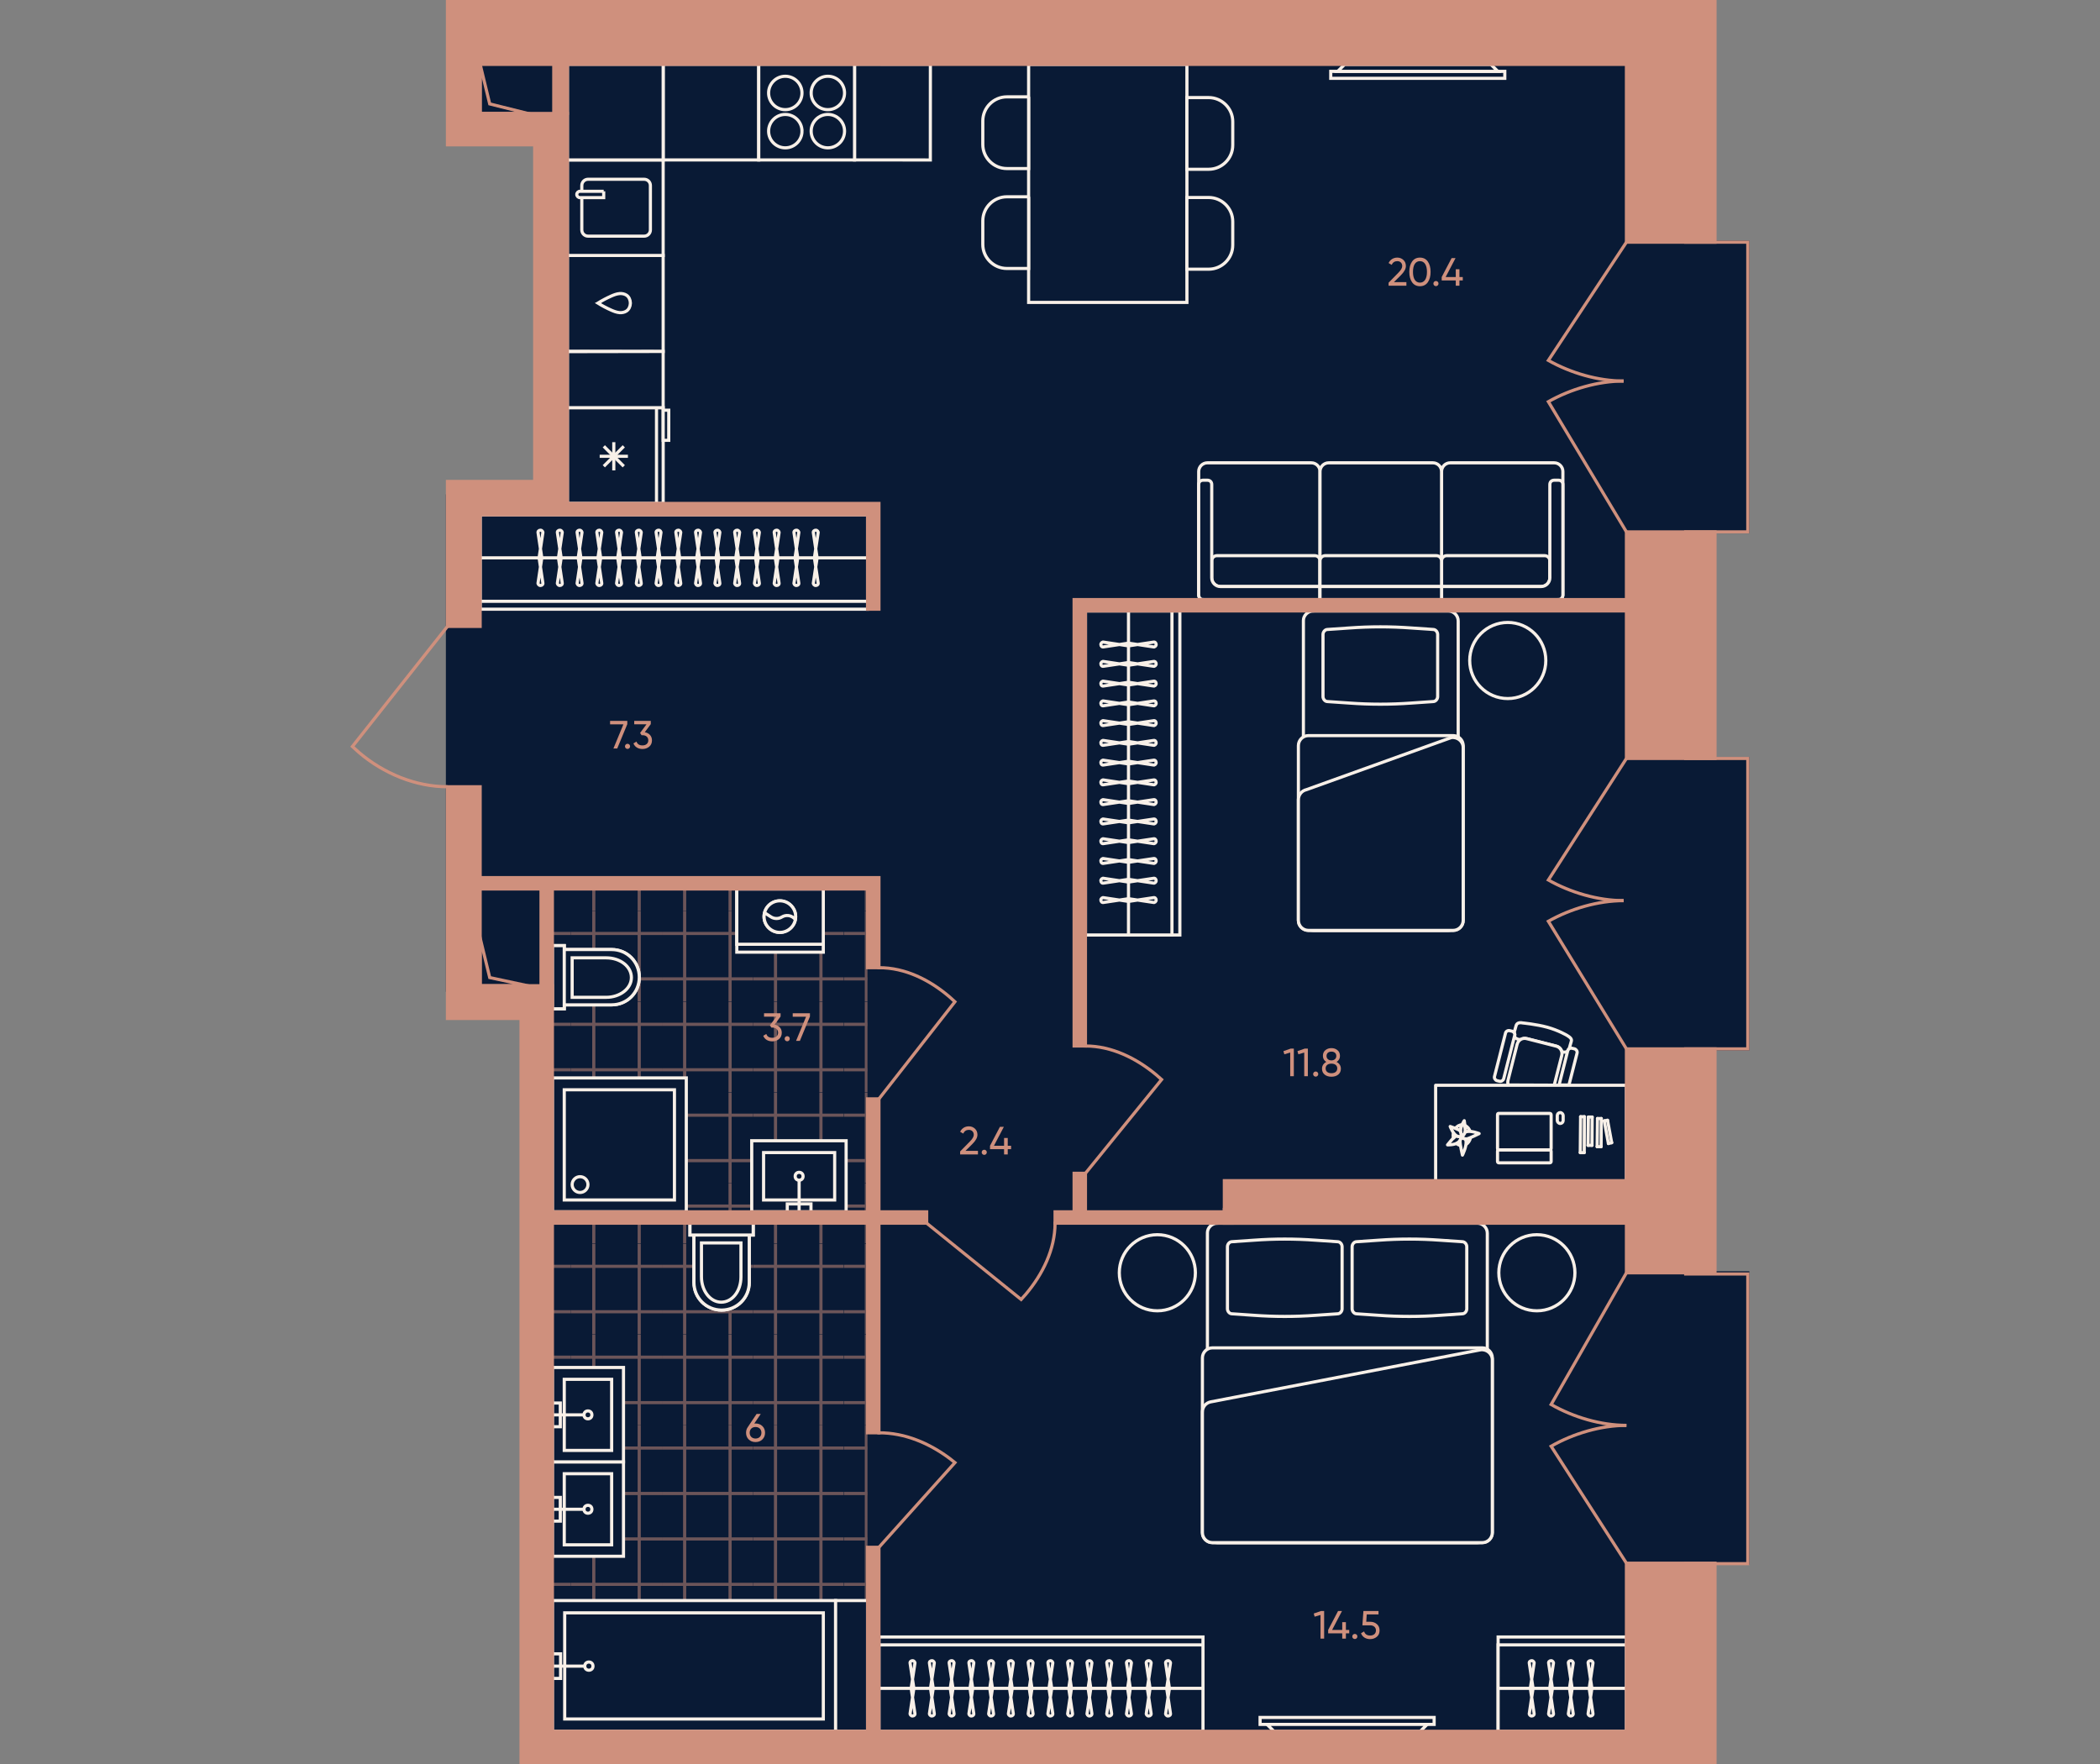<?xml version="1.0" encoding="UTF-8"?><svg id="plan" xmlns="http://www.w3.org/2000/svg" xmlns:xlink="http://www.w3.org/1999/xlink" viewBox="0 0 500 420"><rect x="0" y="0" width="500" height="420" fill="#808080" stroke="none"/><defs><clipPath id="clippath"><rect x="128.931" y="212.244" width="79.748" height="75.529" transform="translate(418.813 81.204) rotate(90)" fill="none"/></clipPath><clipPath id="clippath-1"><rect x="200.872" y="281.748" width="21.634" height="21.634" fill="none"/></clipPath><clipPath id="clippath-2"><rect x="179.237" y="281.748" width="21.634" height="21.634" fill="none"/></clipPath><clipPath id="clippath-3"><rect x="157.603" y="281.748" width="21.634" height="21.634" fill="none"/></clipPath><clipPath id="clippath-4"><rect x="135.968" y="281.748" width="21.634" height="21.634" fill="none"/></clipPath><clipPath id="clippath-5"><rect x="114.334" y="281.748" width="21.634" height="21.634" fill="none"/></clipPath><clipPath id="clippath-6"><rect x="200.872" y="260.113" width="21.634" height="21.634" fill="none"/></clipPath><clipPath id="clippath-7"><rect x="179.237" y="260.113" width="21.634" height="21.634" fill="none"/></clipPath><clipPath id="clippath-8"><rect x="157.603" y="260.113" width="21.634" height="21.634" fill="none"/></clipPath><clipPath id="clippath-9"><rect x="135.968" y="260.113" width="21.634" height="21.634" fill="none"/></clipPath><clipPath id="clippath-10"><rect x="114.334" y="260.113" width="21.634" height="21.634" fill="none"/></clipPath><clipPath id="clippath-11"><rect x="200.872" y="238.478" width="21.634" height="21.634" fill="none"/></clipPath><clipPath id="clippath-12"><rect x="179.237" y="238.478" width="21.634" height="21.634" fill="none"/></clipPath><clipPath id="clippath-13"><rect x="157.603" y="238.478" width="21.634" height="21.634" fill="none"/></clipPath><clipPath id="clippath-14"><rect x="135.968" y="238.478" width="21.634" height="21.634" fill="none"/></clipPath><clipPath id="clippath-15"><rect x="114.334" y="238.478" width="21.634" height="21.634" fill="none"/></clipPath><clipPath id="clippath-16"><rect x="200.872" y="216.844" width="21.634" height="21.634" fill="none"/></clipPath><clipPath id="clippath-17"><rect x="179.237" y="216.844" width="21.634" height="21.634" fill="none"/></clipPath><clipPath id="clippath-18"><rect x="157.603" y="216.844" width="21.634" height="21.634" fill="none"/></clipPath><clipPath id="clippath-19"><rect x="135.968" y="216.844" width="21.634" height="21.634" fill="none"/></clipPath><clipPath id="clippath-20"><rect x="114.334" y="216.844" width="21.634" height="21.634" fill="none"/></clipPath><clipPath id="clippath-21"><rect x="200.872" y="195.21" width="21.634" height="21.634" fill="none"/></clipPath><clipPath id="clippath-22"><rect x="179.237" y="195.21" width="21.634" height="21.634" fill="none"/></clipPath><clipPath id="clippath-23"><rect x="157.603" y="195.21" width="21.634" height="21.634" fill="none"/></clipPath><clipPath id="clippath-24"><rect x="135.968" y="195.21" width="21.634" height="21.634" fill="none"/></clipPath><clipPath id="clippath-25"><rect x="114.334" y="195.21" width="21.634" height="21.634" fill="none"/></clipPath><clipPath id="clippath-26"><rect x="105.446" y="314.983" width="126.717" height="75.529" transform="translate(521.552 183.942) rotate(90)" fill="none"/></clipPath><clipPath id="clippath-27"><rect x="200.872" y="404.271" width="21.634" height="21.634" fill="none"/></clipPath><clipPath id="clippath-28"><rect x="179.237" y="404.271" width="21.634" height="21.634" fill="none"/></clipPath><clipPath id="clippath-29"><rect x="157.603" y="404.271" width="21.634" height="21.634" fill="none"/></clipPath><clipPath id="clippath-30"><rect x="135.968" y="404.271" width="21.634" height="21.634" fill="none"/></clipPath><clipPath id="clippath-31"><rect x="114.334" y="404.271" width="21.634" height="21.634" fill="none"/></clipPath><clipPath id="clippath-32"><rect x="200.872" y="382.636" width="21.634" height="21.634" fill="none"/></clipPath><clipPath id="clippath-33"><rect x="179.237" y="382.636" width="21.634" height="21.634" fill="none"/></clipPath><clipPath id="clippath-34"><rect x="157.603" y="382.636" width="21.634" height="21.634" fill="none"/></clipPath><clipPath id="clippath-35"><rect x="135.968" y="382.636" width="21.634" height="21.634" fill="none"/></clipPath><clipPath id="clippath-36"><rect x="114.334" y="382.636" width="21.634" height="21.634" fill="none"/></clipPath><clipPath id="clippath-37"><rect x="200.872" y="361.002" width="21.634" height="21.634" fill="none"/></clipPath><clipPath id="clippath-38"><rect x="179.237" y="361.002" width="21.634" height="21.634" fill="none"/></clipPath><clipPath id="clippath-39"><rect x="157.603" y="361.002" width="21.634" height="21.634" fill="none"/></clipPath><clipPath id="clippath-40"><rect x="135.968" y="361.002" width="21.634" height="21.634" fill="none"/></clipPath><clipPath id="clippath-41"><rect x="114.334" y="361.002" width="21.634" height="21.634" fill="none"/></clipPath><clipPath id="clippath-42"><rect x="200.872" y="339.367" width="21.634" height="21.634" fill="none"/></clipPath><clipPath id="clippath-43"><rect x="179.237" y="339.367" width="21.634" height="21.634" fill="none"/></clipPath><clipPath id="clippath-44"><rect x="157.603" y="339.367" width="21.634" height="21.634" fill="none"/></clipPath><clipPath id="clippath-45"><rect x="135.968" y="339.367" width="21.634" height="21.634" fill="none"/></clipPath><clipPath id="clippath-46"><rect x="114.334" y="339.367" width="21.634" height="21.634" fill="none"/></clipPath><clipPath id="clippath-47"><rect x="200.872" y="317.733" width="21.634" height="21.634" fill="none"/></clipPath><clipPath id="clippath-48"><rect x="179.237" y="317.733" width="21.634" height="21.634" fill="none"/></clipPath><clipPath id="clippath-49"><rect x="157.603" y="317.733" width="21.634" height="21.634" fill="none"/></clipPath><clipPath id="clippath-50"><rect x="135.968" y="317.733" width="21.634" height="21.634" fill="none"/></clipPath><clipPath id="clippath-51"><rect x="114.334" y="317.733" width="21.634" height="21.634" fill="none"/></clipPath><clipPath id="clippath-52"><rect x="200.872" y="296.098" width="21.634" height="21.634" fill="none"/></clipPath><clipPath id="clippath-53"><rect x="179.237" y="296.098" width="21.634" height="21.634" fill="none"/></clipPath><clipPath id="clippath-54"><rect x="157.603" y="296.098" width="21.634" height="21.634" fill="none"/></clipPath><clipPath id="clippath-55"><rect x="135.968" y="296.098" width="21.634" height="21.634" fill="none"/></clipPath><clipPath id="clippath-56"><rect x="114.334" y="296.098" width="21.634" height="21.634" fill="none"/></clipPath><clipPath id="clippath-57"><rect x="200.872" y="274.464" width="21.634" height="21.634" fill="none"/></clipPath><clipPath id="clippath-58"><rect x="179.237" y="274.464" width="21.634" height="21.634" fill="none"/></clipPath><clipPath id="clippath-59"><rect x="157.603" y="274.464" width="21.634" height="21.634" fill="none"/></clipPath><clipPath id="clippath-60"><rect x="135.968" y="274.464" width="21.634" height="21.634" fill="none"/></clipPath><clipPath id="clippath-61"><rect x="114.334" y="274.464" width="21.634" height="21.634" fill="none"/></clipPath></defs><g id="Floor"><polygon points="416.141 126.636 416.141 57.661 407.676 57.661 407.676 8.738 107.222 8.738 107.222 31.339 127.495 31.339 127.495 118.07 106.537 118.07 106.537 235.762 127.495 235.762 127.495 414.597 407.676 414.597 407.676 372.184 416.141 372.184 416.141 303.052 407.676 303.052 407.676 249.733 416.141 249.733 416.141 180.585 407.676 180.585 407.676 126.636 416.141 126.636" fill="#091a35" stroke="#091a35" stroke-miterlimit="10" stroke-width=".75"/><g id="Wet_Floor"><g clip-path="url(#clippath)"><g clip-path="url(#clippath-1)"><g opacity=".5"><line x1="217.098" y1="303.382" x2="217.098" y2="281.748" fill="none" stroke="#cf907d" stroke-width=".75"/><line x1="206.28" y1="281.748" x2="206.28" y2="303.382" fill="none" stroke="#cf907d" stroke-width=".75"/><line x1="222.506" y1="287.156" x2="200.872" y2="287.156" fill="none" stroke="#cf907d" stroke-width=".75"/><line x1="200.872" y1="297.973" x2="222.506" y2="297.973" fill="none" stroke="#cf907d" stroke-width=".75"/></g></g><g clip-path="url(#clippath-2)"><g opacity=".5"><line x1="195.463" y1="303.382" x2="195.463" y2="281.748" fill="none" stroke="#cf907d" stroke-width=".75"/><line x1="184.646" y1="281.748" x2="184.646" y2="303.382" fill="none" stroke="#cf907d" stroke-width=".75"/><line x1="200.872" y1="287.156" x2="179.237" y2="287.156" fill="none" stroke="#cf907d" stroke-width=".75"/><line x1="179.237" y1="297.973" x2="200.872" y2="297.973" fill="none" stroke="#cf907d" stroke-width=".75"/></g></g><g clip-path="url(#clippath-3)"><g opacity=".5"><line x1="173.829" y1="303.382" x2="173.829" y2="281.748" fill="none" stroke="#cf907d" stroke-width=".75"/><line x1="163.012" y1="281.748" x2="163.012" y2="303.382" fill="none" stroke="#cf907d" stroke-width=".75"/><line x1="179.237" y1="287.156" x2="157.603" y2="287.156" fill="none" stroke="#cf907d" stroke-width=".75"/><line x1="157.603" y1="297.973" x2="179.237" y2="297.973" fill="none" stroke="#cf907d" stroke-width=".75"/></g></g><g clip-path="url(#clippath-4)"><g opacity=".5"><line x1="152.194" y1="303.382" x2="152.194" y2="281.748" fill="none" stroke="#cf907d" stroke-width=".75"/><line x1="141.377" y1="281.748" x2="141.377" y2="303.382" fill="none" stroke="#cf907d" stroke-width=".75"/><line x1="157.603" y1="287.156" x2="135.968" y2="287.156" fill="none" stroke="#cf907d" stroke-width=".75"/><line x1="135.968" y1="297.973" x2="157.603" y2="297.973" fill="none" stroke="#cf907d" stroke-width=".75"/></g></g><g clip-path="url(#clippath-5)"><g opacity=".5"><line x1="130.56" y1="303.382" x2="130.56" y2="281.748" fill="none" stroke="#cf907d" stroke-width=".75"/><line x1="119.743" y1="281.748" x2="119.743" y2="303.382" fill="none" stroke="#cf907d" stroke-width=".75"/><line x1="135.968" y1="287.156" x2="114.334" y2="287.156" fill="none" stroke="#cf907d" stroke-width=".75"/><line x1="114.334" y1="297.973" x2="135.968" y2="297.973" fill="none" stroke="#cf907d" stroke-width=".75"/></g></g><g clip-path="url(#clippath-6)"><g opacity=".5"><line x1="217.098" y1="281.748" x2="217.098" y2="260.113" fill="none" stroke="#cf907d" stroke-width=".75"/><line x1="206.28" y1="260.113" x2="206.28" y2="281.748" fill="none" stroke="#cf907d" stroke-width=".75"/><line x1="222.506" y1="265.522" x2="200.872" y2="265.522" fill="none" stroke="#cf907d" stroke-width=".75"/><line x1="200.872" y1="276.339" x2="222.506" y2="276.339" fill="none" stroke="#cf907d" stroke-width=".75"/></g></g><g clip-path="url(#clippath-7)"><g opacity=".5"><line x1="195.463" y1="281.748" x2="195.463" y2="260.113" fill="none" stroke="#cf907d" stroke-width=".75"/><line x1="184.646" y1="260.113" x2="184.646" y2="281.748" fill="none" stroke="#cf907d" stroke-width=".75"/><line x1="200.872" y1="265.522" x2="179.237" y2="265.522" fill="none" stroke="#cf907d" stroke-width=".75"/><line x1="179.237" y1="276.339" x2="200.872" y2="276.339" fill="none" stroke="#cf907d" stroke-width=".75"/></g></g><g clip-path="url(#clippath-8)"><g opacity=".5"><line x1="173.829" y1="281.748" x2="173.829" y2="260.113" fill="none" stroke="#cf907d" stroke-width=".75"/><line x1="163.012" y1="260.113" x2="163.012" y2="281.748" fill="none" stroke="#cf907d" stroke-width=".75"/><line x1="179.237" y1="265.522" x2="157.603" y2="265.522" fill="none" stroke="#cf907d" stroke-width=".75"/><line x1="157.603" y1="276.339" x2="179.237" y2="276.339" fill="none" stroke="#cf907d" stroke-width=".75"/></g></g><g clip-path="url(#clippath-9)"><g opacity=".5"><line x1="152.194" y1="281.748" x2="152.194" y2="260.113" fill="none" stroke="#cf907d" stroke-width=".75"/><line x1="141.377" y1="260.113" x2="141.377" y2="281.748" fill="none" stroke="#cf907d" stroke-width=".75"/><line x1="157.603" y1="265.522" x2="135.968" y2="265.522" fill="none" stroke="#cf907d" stroke-width=".75"/><line x1="135.968" y1="276.339" x2="157.603" y2="276.339" fill="none" stroke="#cf907d" stroke-width=".75"/></g></g><g clip-path="url(#clippath-10)"><g opacity=".5"><line x1="130.56" y1="281.748" x2="130.56" y2="260.113" fill="none" stroke="#cf907d" stroke-width=".75"/><line x1="119.743" y1="260.113" x2="119.743" y2="281.748" fill="none" stroke="#cf907d" stroke-width=".75"/><line x1="135.968" y1="265.522" x2="114.334" y2="265.522" fill="none" stroke="#cf907d" stroke-width=".75"/><line x1="114.334" y1="276.339" x2="135.968" y2="276.339" fill="none" stroke="#cf907d" stroke-width=".75"/></g></g><g clip-path="url(#clippath-11)"><g opacity=".5"><line x1="217.098" y1="260.113" x2="217.098" y2="238.479" fill="none" stroke="#cf907d" stroke-width=".75"/><line x1="206.28" y1="238.479" x2="206.28" y2="260.113" fill="none" stroke="#cf907d" stroke-width=".75"/><line x1="222.506" y1="243.887" x2="200.872" y2="243.887" fill="none" stroke="#cf907d" stroke-width=".75"/><line x1="200.872" y1="254.704" x2="222.506" y2="254.704" fill="none" stroke="#cf907d" stroke-width=".75"/></g></g><g clip-path="url(#clippath-12)"><g opacity=".5"><line x1="195.463" y1="260.113" x2="195.463" y2="238.479" fill="none" stroke="#cf907d" stroke-width=".75"/><line x1="184.646" y1="238.479" x2="184.646" y2="260.113" fill="none" stroke="#cf907d" stroke-width=".75"/><line x1="200.872" y1="243.887" x2="179.237" y2="243.887" fill="none" stroke="#cf907d" stroke-width=".75"/><line x1="179.237" y1="254.704" x2="200.872" y2="254.704" fill="none" stroke="#cf907d" stroke-width=".75"/></g></g><g clip-path="url(#clippath-13)"><g opacity=".5"><line x1="173.829" y1="260.113" x2="173.829" y2="238.479" fill="none" stroke="#cf907d" stroke-width=".75"/><line x1="163.012" y1="238.479" x2="163.012" y2="260.113" fill="none" stroke="#cf907d" stroke-width=".75"/><line x1="179.237" y1="243.887" x2="157.603" y2="243.887" fill="none" stroke="#cf907d" stroke-width=".75"/><line x1="157.603" y1="254.704" x2="179.237" y2="254.704" fill="none" stroke="#cf907d" stroke-width=".75"/></g></g><g clip-path="url(#clippath-14)"><g opacity=".5"><line x1="152.194" y1="260.113" x2="152.194" y2="238.479" fill="none" stroke="#cf907d" stroke-width=".75"/><line x1="141.377" y1="238.479" x2="141.377" y2="260.113" fill="none" stroke="#cf907d" stroke-width=".75"/><line x1="157.603" y1="243.887" x2="135.968" y2="243.887" fill="none" stroke="#cf907d" stroke-width=".75"/><line x1="135.968" y1="254.704" x2="157.603" y2="254.704" fill="none" stroke="#cf907d" stroke-width=".75"/></g></g><g clip-path="url(#clippath-15)"><g opacity=".5"><line x1="130.56" y1="260.113" x2="130.56" y2="238.479" fill="none" stroke="#cf907d" stroke-width=".75"/><line x1="119.743" y1="238.479" x2="119.743" y2="260.113" fill="none" stroke="#cf907d" stroke-width=".75"/><line x1="135.968" y1="243.887" x2="114.334" y2="243.887" fill="none" stroke="#cf907d" stroke-width=".75"/><line x1="114.334" y1="254.704" x2="135.968" y2="254.704" fill="none" stroke="#cf907d" stroke-width=".75"/></g></g><g clip-path="url(#clippath-16)"><g opacity=".5"><line x1="217.098" y1="238.479" x2="217.098" y2="216.844" fill="none" stroke="#cf907d" stroke-width=".75"/><line x1="206.28" y1="216.844" x2="206.28" y2="238.479" fill="none" stroke="#cf907d" stroke-width=".75"/><line x1="222.506" y1="222.253" x2="200.872" y2="222.253" fill="none" stroke="#cf907d" stroke-width=".75"/><line x1="200.872" y1="233.07" x2="222.506" y2="233.07" fill="none" stroke="#cf907d" stroke-width=".75"/></g></g><g clip-path="url(#clippath-17)"><g opacity=".5"><line x1="195.463" y1="238.479" x2="195.463" y2="216.844" fill="none" stroke="#cf907d" stroke-width=".75"/><line x1="184.646" y1="216.844" x2="184.646" y2="238.479" fill="none" stroke="#cf907d" stroke-width=".75"/><line x1="200.872" y1="222.253" x2="179.237" y2="222.253" fill="none" stroke="#cf907d" stroke-width=".75"/><line x1="179.237" y1="233.07" x2="200.872" y2="233.07" fill="none" stroke="#cf907d" stroke-width=".75"/></g></g><g clip-path="url(#clippath-18)"><g opacity=".5"><line x1="173.829" y1="238.479" x2="173.829" y2="216.844" fill="none" stroke="#cf907d" stroke-width=".75"/><line x1="163.012" y1="216.844" x2="163.012" y2="238.479" fill="none" stroke="#cf907d" stroke-width=".75"/><line x1="179.237" y1="222.253" x2="157.603" y2="222.253" fill="none" stroke="#cf907d" stroke-width=".75"/><line x1="157.603" y1="233.07" x2="179.237" y2="233.07" fill="none" stroke="#cf907d" stroke-width=".75"/></g></g><g clip-path="url(#clippath-19)"><g opacity=".5"><line x1="152.194" y1="238.479" x2="152.194" y2="216.844" fill="none" stroke="#cf907d" stroke-width=".75"/><line x1="141.377" y1="216.844" x2="141.377" y2="238.479" fill="none" stroke="#cf907d" stroke-width=".75"/><line x1="157.603" y1="222.253" x2="135.968" y2="222.253" fill="none" stroke="#cf907d" stroke-width=".75"/><line x1="135.968" y1="233.07" x2="157.603" y2="233.07" fill="none" stroke="#cf907d" stroke-width=".75"/></g></g><g clip-path="url(#clippath-20)"><g opacity=".5"><line x1="130.56" y1="238.479" x2="130.56" y2="216.844" fill="none" stroke="#cf907d" stroke-width=".75"/><line x1="119.743" y1="216.844" x2="119.743" y2="238.479" fill="none" stroke="#cf907d" stroke-width=".75"/><line x1="135.968" y1="222.253" x2="114.334" y2="222.253" fill="none" stroke="#cf907d" stroke-width=".75"/><line x1="114.334" y1="233.07" x2="135.968" y2="233.07" fill="none" stroke="#cf907d" stroke-width=".75"/></g></g><g clip-path="url(#clippath-21)"><g opacity=".5"><line x1="217.098" y1="216.844" x2="217.098" y2="195.21" fill="none" stroke="#cf907d" stroke-width=".75"/><line x1="206.28" y1="195.21" x2="206.28" y2="216.844" fill="none" stroke="#cf907d" stroke-width=".75"/><line x1="222.506" y1="200.618" x2="200.872" y2="200.618" fill="none" stroke="#cf907d" stroke-width=".75"/><line x1="200.872" y1="211.435" x2="222.506" y2="211.435" fill="none" stroke="#cf907d" stroke-width=".75"/></g></g><g clip-path="url(#clippath-22)"><g opacity=".5"><line x1="195.463" y1="216.844" x2="195.463" y2="195.21" fill="none" stroke="#cf907d" stroke-width=".75"/><line x1="184.646" y1="195.21" x2="184.646" y2="216.844" fill="none" stroke="#cf907d" stroke-width=".75"/><line x1="200.872" y1="200.618" x2="179.237" y2="200.618" fill="none" stroke="#cf907d" stroke-width=".75"/><line x1="179.237" y1="211.435" x2="200.872" y2="211.435" fill="none" stroke="#cf907d" stroke-width=".75"/></g></g><g clip-path="url(#clippath-23)"><g opacity=".5"><line x1="173.829" y1="216.844" x2="173.829" y2="195.21" fill="none" stroke="#cf907d" stroke-width=".75"/><line x1="163.012" y1="195.21" x2="163.012" y2="216.844" fill="none" stroke="#cf907d" stroke-width=".75"/><line x1="179.237" y1="200.618" x2="157.603" y2="200.618" fill="none" stroke="#cf907d" stroke-width=".75"/><line x1="157.603" y1="211.435" x2="179.237" y2="211.435" fill="none" stroke="#cf907d" stroke-width=".75"/></g></g><g clip-path="url(#clippath-24)"><g opacity=".5"><line x1="152.194" y1="216.844" x2="152.194" y2="195.21" fill="none" stroke="#cf907d" stroke-width=".75"/><line x1="141.377" y1="195.21" x2="141.377" y2="216.844" fill="none" stroke="#cf907d" stroke-width=".75"/><line x1="157.603" y1="200.618" x2="135.968" y2="200.618" fill="none" stroke="#cf907d" stroke-width=".75"/><line x1="135.968" y1="211.435" x2="157.603" y2="211.435" fill="none" stroke="#cf907d" stroke-width=".75"/></g></g><g clip-path="url(#clippath-25)"><g opacity=".5"><line x1="130.56" y1="216.844" x2="130.56" y2="195.21" fill="none" stroke="#cf907d" stroke-width=".75"/><line x1="119.743" y1="195.21" x2="119.743" y2="216.844" fill="none" stroke="#cf907d" stroke-width=".75"/><line x1="135.968" y1="200.618" x2="114.334" y2="200.618" fill="none" stroke="#cf907d" stroke-width=".75"/><line x1="114.334" y1="211.435" x2="135.968" y2="211.435" fill="none" stroke="#cf907d" stroke-width=".75"/></g></g></g></g><g id="Wet_Floor-2"><g clip-path="url(#clippath-26)"><g clip-path="url(#clippath-27)"><g opacity=".5"><line x1="217.098" y1="425.905" x2="217.098" y2="404.271" fill="none" stroke="#cf907d" stroke-width=".75"/><line x1="206.28" y1="404.271" x2="206.28" y2="425.905" fill="none" stroke="#cf907d" stroke-width=".75"/><line x1="222.506" y1="409.679" x2="200.872" y2="409.679" fill="none" stroke="#cf907d" stroke-width=".75"/></g></g><g clip-path="url(#clippath-28)"><g opacity=".5"><line x1="195.463" y1="425.905" x2="195.463" y2="404.271" fill="none" stroke="#cf907d" stroke-width=".75"/><line x1="184.646" y1="404.271" x2="184.646" y2="425.905" fill="none" stroke="#cf907d" stroke-width=".75"/><line x1="200.872" y1="409.679" x2="179.237" y2="409.679" fill="none" stroke="#cf907d" stroke-width=".75"/></g></g><g clip-path="url(#clippath-29)"><g opacity=".5"><line x1="173.829" y1="425.905" x2="173.829" y2="404.271" fill="none" stroke="#cf907d" stroke-width=".75"/><line x1="163.012" y1="404.271" x2="163.012" y2="425.905" fill="none" stroke="#cf907d" stroke-width=".75"/><line x1="179.237" y1="409.679" x2="157.603" y2="409.679" fill="none" stroke="#cf907d" stroke-width=".75"/></g></g><g clip-path="url(#clippath-30)"><g opacity=".5"><line x1="152.194" y1="425.905" x2="152.194" y2="404.271" fill="none" stroke="#cf907d" stroke-width=".75"/><line x1="141.377" y1="404.271" x2="141.377" y2="425.905" fill="none" stroke="#cf907d" stroke-width=".75"/><line x1="157.603" y1="409.679" x2="135.968" y2="409.679" fill="none" stroke="#cf907d" stroke-width=".75"/></g></g><g clip-path="url(#clippath-31)"><g opacity=".5"><line x1="130.56" y1="425.905" x2="130.56" y2="404.271" fill="none" stroke="#cf907d" stroke-width=".75"/><line x1="119.743" y1="404.271" x2="119.743" y2="425.905" fill="none" stroke="#cf907d" stroke-width=".75"/><line x1="135.968" y1="409.679" x2="114.334" y2="409.679" fill="none" stroke="#cf907d" stroke-width=".75"/></g></g><g clip-path="url(#clippath-32)"><g opacity=".5"><line x1="217.098" y1="404.271" x2="217.098" y2="382.636" fill="none" stroke="#cf907d" stroke-width=".75"/><line x1="206.28" y1="382.636" x2="206.28" y2="404.271" fill="none" stroke="#cf907d" stroke-width=".75"/><line x1="222.506" y1="388.045" x2="200.872" y2="388.045" fill="none" stroke="#cf907d" stroke-width=".75"/><line x1="200.872" y1="398.862" x2="222.506" y2="398.862" fill="none" stroke="#cf907d" stroke-width=".75"/></g></g><g clip-path="url(#clippath-33)"><g opacity=".5"><line x1="195.463" y1="404.271" x2="195.463" y2="382.636" fill="none" stroke="#cf907d" stroke-width=".75"/><line x1="184.646" y1="382.636" x2="184.646" y2="404.271" fill="none" stroke="#cf907d" stroke-width=".75"/><line x1="200.872" y1="388.045" x2="179.237" y2="388.045" fill="none" stroke="#cf907d" stroke-width=".75"/><line x1="179.237" y1="398.862" x2="200.872" y2="398.862" fill="none" stroke="#cf907d" stroke-width=".75"/></g></g><g clip-path="url(#clippath-34)"><g opacity=".5"><line x1="173.829" y1="404.271" x2="173.829" y2="382.636" fill="none" stroke="#cf907d" stroke-width=".75"/><line x1="163.012" y1="382.636" x2="163.012" y2="404.271" fill="none" stroke="#cf907d" stroke-width=".75"/><line x1="179.237" y1="388.045" x2="157.603" y2="388.045" fill="none" stroke="#cf907d" stroke-width=".75"/><line x1="157.603" y1="398.862" x2="179.237" y2="398.862" fill="none" stroke="#cf907d" stroke-width=".75"/></g></g><g clip-path="url(#clippath-35)"><g opacity=".5"><line x1="152.194" y1="404.271" x2="152.194" y2="382.636" fill="none" stroke="#cf907d" stroke-width=".75"/><line x1="141.377" y1="382.636" x2="141.377" y2="404.271" fill="none" stroke="#cf907d" stroke-width=".75"/><line x1="157.603" y1="388.045" x2="135.968" y2="388.045" fill="none" stroke="#cf907d" stroke-width=".75"/><line x1="135.968" y1="398.862" x2="157.603" y2="398.862" fill="none" stroke="#cf907d" stroke-width=".75"/></g></g><g clip-path="url(#clippath-36)"><g opacity=".5"><line x1="130.56" y1="404.271" x2="130.56" y2="382.636" fill="none" stroke="#cf907d" stroke-width=".75"/><line x1="119.743" y1="382.636" x2="119.743" y2="404.271" fill="none" stroke="#cf907d" stroke-width=".75"/><line x1="135.968" y1="388.045" x2="114.334" y2="388.045" fill="none" stroke="#cf907d" stroke-width=".75"/><line x1="114.334" y1="398.862" x2="135.968" y2="398.862" fill="none" stroke="#cf907d" stroke-width=".75"/></g></g><g clip-path="url(#clippath-37)"><g opacity=".5"><line x1="217.098" y1="382.636" x2="217.098" y2="361.002" fill="none" stroke="#cf907d" stroke-width=".75"/><line x1="206.28" y1="361.002" x2="206.28" y2="382.636" fill="none" stroke="#cf907d" stroke-width=".75"/><line x1="222.506" y1="366.41" x2="200.872" y2="366.41" fill="none" stroke="#cf907d" stroke-width=".75"/><line x1="200.872" y1="377.228" x2="222.506" y2="377.228" fill="none" stroke="#cf907d" stroke-width=".75"/></g></g><g clip-path="url(#clippath-38)"><g opacity=".5"><line x1="195.463" y1="382.636" x2="195.463" y2="361.002" fill="none" stroke="#cf907d" stroke-width=".75"/><line x1="184.646" y1="361.002" x2="184.646" y2="382.636" fill="none" stroke="#cf907d" stroke-width=".75"/><line x1="200.872" y1="366.41" x2="179.237" y2="366.41" fill="none" stroke="#cf907d" stroke-width=".75"/><line x1="179.237" y1="377.228" x2="200.872" y2="377.228" fill="none" stroke="#cf907d" stroke-width=".75"/></g></g><g clip-path="url(#clippath-39)"><g opacity=".5"><line x1="173.829" y1="382.636" x2="173.829" y2="361.002" fill="none" stroke="#cf907d" stroke-width=".75"/><line x1="163.012" y1="361.002" x2="163.012" y2="382.636" fill="none" stroke="#cf907d" stroke-width=".75"/><line x1="179.237" y1="366.41" x2="157.603" y2="366.41" fill="none" stroke="#cf907d" stroke-width=".75"/><line x1="157.603" y1="377.228" x2="179.237" y2="377.228" fill="none" stroke="#cf907d" stroke-width=".75"/></g></g><g clip-path="url(#clippath-40)"><g opacity=".5"><line x1="152.194" y1="382.636" x2="152.194" y2="361.002" fill="none" stroke="#cf907d" stroke-width=".75"/><line x1="141.377" y1="361.002" x2="141.377" y2="382.636" fill="none" stroke="#cf907d" stroke-width=".75"/><line x1="157.603" y1="366.41" x2="135.968" y2="366.41" fill="none" stroke="#cf907d" stroke-width=".75"/><line x1="135.968" y1="377.228" x2="157.603" y2="377.228" fill="none" stroke="#cf907d" stroke-width=".75"/></g></g><g clip-path="url(#clippath-41)"><g opacity=".5"><line x1="130.56" y1="382.636" x2="130.56" y2="361.002" fill="none" stroke="#cf907d" stroke-width=".75"/><line x1="119.743" y1="361.002" x2="119.743" y2="382.636" fill="none" stroke="#cf907d" stroke-width=".75"/><line x1="135.968" y1="366.41" x2="114.334" y2="366.41" fill="none" stroke="#cf907d" stroke-width=".75"/><line x1="114.334" y1="377.228" x2="135.968" y2="377.228" fill="none" stroke="#cf907d" stroke-width=".75"/></g></g><g clip-path="url(#clippath-42)"><g opacity=".5"><line x1="217.098" y1="361.002" x2="217.098" y2="339.367" fill="none" stroke="#cf907d" stroke-width=".75"/><line x1="206.28" y1="339.367" x2="206.28" y2="361.002" fill="none" stroke="#cf907d" stroke-width=".75"/><line x1="222.506" y1="344.776" x2="200.872" y2="344.776" fill="none" stroke="#cf907d" stroke-width=".75"/><line x1="200.872" y1="355.593" x2="222.506" y2="355.593" fill="none" stroke="#cf907d" stroke-width=".75"/></g></g><g clip-path="url(#clippath-43)"><g opacity=".5"><line x1="195.463" y1="361.002" x2="195.463" y2="339.367" fill="none" stroke="#cf907d" stroke-width=".75"/><line x1="184.646" y1="339.367" x2="184.646" y2="361.002" fill="none" stroke="#cf907d" stroke-width=".75"/><line x1="200.872" y1="344.776" x2="179.237" y2="344.776" fill="none" stroke="#cf907d" stroke-width=".75"/><line x1="179.237" y1="355.593" x2="200.872" y2="355.593" fill="none" stroke="#cf907d" stroke-width=".75"/></g></g><g clip-path="url(#clippath-44)"><g opacity=".5"><line x1="173.829" y1="361.002" x2="173.829" y2="339.367" fill="none" stroke="#cf907d" stroke-width=".75"/><line x1="163.012" y1="339.367" x2="163.012" y2="361.002" fill="none" stroke="#cf907d" stroke-width=".75"/><line x1="179.237" y1="344.776" x2="157.603" y2="344.776" fill="none" stroke="#cf907d" stroke-width=".75"/><line x1="157.603" y1="355.593" x2="179.237" y2="355.593" fill="none" stroke="#cf907d" stroke-width=".75"/></g></g><g clip-path="url(#clippath-45)"><g opacity=".5"><line x1="152.194" y1="361.002" x2="152.194" y2="339.367" fill="none" stroke="#cf907d" stroke-width=".75"/><line x1="141.377" y1="339.367" x2="141.377" y2="361.002" fill="none" stroke="#cf907d" stroke-width=".75"/><line x1="157.603" y1="344.776" x2="135.968" y2="344.776" fill="none" stroke="#cf907d" stroke-width=".75"/><line x1="135.968" y1="355.593" x2="157.603" y2="355.593" fill="none" stroke="#cf907d" stroke-width=".75"/></g></g><g clip-path="url(#clippath-46)"><g opacity=".5"><line x1="130.56" y1="361.002" x2="130.56" y2="339.367" fill="none" stroke="#cf907d" stroke-width=".75"/><line x1="119.743" y1="339.367" x2="119.743" y2="361.002" fill="none" stroke="#cf907d" stroke-width=".75"/><line x1="135.968" y1="344.776" x2="114.334" y2="344.776" fill="none" stroke="#cf907d" stroke-width=".75"/><line x1="114.334" y1="355.593" x2="135.968" y2="355.593" fill="none" stroke="#cf907d" stroke-width=".75"/></g></g><g clip-path="url(#clippath-47)"><g opacity=".5"><line x1="217.098" y1="339.367" x2="217.098" y2="317.733" fill="none" stroke="#cf907d" stroke-width=".75"/><line x1="206.28" y1="317.733" x2="206.28" y2="339.367" fill="none" stroke="#cf907d" stroke-width=".75"/><line x1="222.506" y1="323.141" x2="200.872" y2="323.141" fill="none" stroke="#cf907d" stroke-width=".75"/><line x1="200.872" y1="333.959" x2="222.506" y2="333.959" fill="none" stroke="#cf907d" stroke-width=".75"/></g></g><g clip-path="url(#clippath-48)"><g opacity=".5"><line x1="195.463" y1="339.367" x2="195.463" y2="317.733" fill="none" stroke="#cf907d" stroke-width=".75"/><line x1="184.646" y1="317.733" x2="184.646" y2="339.367" fill="none" stroke="#cf907d" stroke-width=".75"/><line x1="200.872" y1="323.141" x2="179.237" y2="323.141" fill="none" stroke="#cf907d" stroke-width=".75"/><line x1="179.237" y1="333.959" x2="200.872" y2="333.959" fill="none" stroke="#cf907d" stroke-width=".75"/></g></g><g clip-path="url(#clippath-49)"><g opacity=".5"><line x1="173.829" y1="339.367" x2="173.829" y2="317.733" fill="none" stroke="#cf907d" stroke-width=".75"/><line x1="163.012" y1="317.733" x2="163.012" y2="339.367" fill="none" stroke="#cf907d" stroke-width=".75"/><line x1="179.237" y1="323.141" x2="157.603" y2="323.141" fill="none" stroke="#cf907d" stroke-width=".75"/><line x1="157.603" y1="333.959" x2="179.237" y2="333.959" fill="none" stroke="#cf907d" stroke-width=".75"/></g></g><g clip-path="url(#clippath-50)"><g opacity=".5"><line x1="152.194" y1="339.367" x2="152.194" y2="317.733" fill="none" stroke="#cf907d" stroke-width=".75"/><line x1="141.377" y1="317.733" x2="141.377" y2="339.367" fill="none" stroke="#cf907d" stroke-width=".75"/><line x1="157.603" y1="323.141" x2="135.968" y2="323.141" fill="none" stroke="#cf907d" stroke-width=".75"/><line x1="135.968" y1="333.959" x2="157.603" y2="333.959" fill="none" stroke="#cf907d" stroke-width=".75"/></g></g><g clip-path="url(#clippath-51)"><g opacity=".5"><line x1="130.56" y1="339.367" x2="130.56" y2="317.733" fill="none" stroke="#cf907d" stroke-width=".75"/><line x1="119.743" y1="317.733" x2="119.743" y2="339.367" fill="none" stroke="#cf907d" stroke-width=".75"/><line x1="135.968" y1="323.141" x2="114.334" y2="323.141" fill="none" stroke="#cf907d" stroke-width=".75"/><line x1="114.334" y1="333.959" x2="135.968" y2="333.959" fill="none" stroke="#cf907d" stroke-width=".75"/></g></g><g clip-path="url(#clippath-52)"><g opacity=".5"><line x1="217.098" y1="317.733" x2="217.098" y2="296.098" fill="none" stroke="#cf907d" stroke-width=".75"/><line x1="206.28" y1="296.098" x2="206.28" y2="317.733" fill="none" stroke="#cf907d" stroke-width=".75"/><line x1="222.506" y1="301.507" x2="200.872" y2="301.507" fill="none" stroke="#cf907d" stroke-width=".75"/><line x1="200.872" y1="312.324" x2="222.506" y2="312.324" fill="none" stroke="#cf907d" stroke-width=".75"/></g></g><g clip-path="url(#clippath-53)"><g opacity=".5"><line x1="195.463" y1="317.733" x2="195.463" y2="296.098" fill="none" stroke="#cf907d" stroke-width=".75"/><line x1="184.646" y1="296.098" x2="184.646" y2="317.733" fill="none" stroke="#cf907d" stroke-width=".75"/><line x1="200.872" y1="301.507" x2="179.237" y2="301.507" fill="none" stroke="#cf907d" stroke-width=".75"/><line x1="179.237" y1="312.324" x2="200.872" y2="312.324" fill="none" stroke="#cf907d" stroke-width=".75"/></g></g><g clip-path="url(#clippath-54)"><g opacity=".5"><line x1="173.829" y1="317.733" x2="173.829" y2="296.098" fill="none" stroke="#cf907d" stroke-width=".75"/><line x1="163.012" y1="296.098" x2="163.012" y2="317.733" fill="none" stroke="#cf907d" stroke-width=".75"/><line x1="179.237" y1="301.507" x2="157.603" y2="301.507" fill="none" stroke="#cf907d" stroke-width=".75"/><line x1="157.603" y1="312.324" x2="179.237" y2="312.324" fill="none" stroke="#cf907d" stroke-width=".75"/></g></g><g clip-path="url(#clippath-55)"><g opacity=".5"><line x1="152.194" y1="317.733" x2="152.194" y2="296.098" fill="none" stroke="#cf907d" stroke-width=".75"/><line x1="141.377" y1="296.098" x2="141.377" y2="317.733" fill="none" stroke="#cf907d" stroke-width=".75"/><line x1="157.603" y1="301.507" x2="135.968" y2="301.507" fill="none" stroke="#cf907d" stroke-width=".75"/><line x1="135.968" y1="312.324" x2="157.603" y2="312.324" fill="none" stroke="#cf907d" stroke-width=".75"/></g></g><g clip-path="url(#clippath-56)"><g opacity=".5"><line x1="130.56" y1="317.733" x2="130.56" y2="296.098" fill="none" stroke="#cf907d" stroke-width=".75"/><line x1="119.743" y1="296.098" x2="119.743" y2="317.733" fill="none" stroke="#cf907d" stroke-width=".75"/><line x1="135.968" y1="301.507" x2="114.334" y2="301.507" fill="none" stroke="#cf907d" stroke-width=".75"/><line x1="114.334" y1="312.324" x2="135.968" y2="312.324" fill="none" stroke="#cf907d" stroke-width=".75"/></g></g><g clip-path="url(#clippath-57)"><g opacity=".5"><line x1="217.098" y1="296.098" x2="217.098" y2="274.464" fill="none" stroke="#cf907d" stroke-width=".75"/><line x1="206.28" y1="274.464" x2="206.28" y2="296.098" fill="none" stroke="#cf907d" stroke-width=".75"/><line x1="222.506" y1="279.872" x2="200.872" y2="279.872" fill="none" stroke="#cf907d" stroke-width=".75"/><line x1="200.872" y1="290.69" x2="222.506" y2="290.69" fill="none" stroke="#cf907d" stroke-width=".75"/></g></g><g clip-path="url(#clippath-58)"><g opacity=".5"><line x1="195.463" y1="296.098" x2="195.463" y2="274.464" fill="none" stroke="#cf907d" stroke-width=".75"/><line x1="184.646" y1="274.464" x2="184.646" y2="296.098" fill="none" stroke="#cf907d" stroke-width=".75"/><line x1="200.872" y1="279.872" x2="179.237" y2="279.872" fill="none" stroke="#cf907d" stroke-width=".75"/><line x1="179.237" y1="290.69" x2="200.872" y2="290.69" fill="none" stroke="#cf907d" stroke-width=".75"/></g></g><g clip-path="url(#clippath-59)"><g opacity=".5"><line x1="173.829" y1="296.098" x2="173.829" y2="274.464" fill="none" stroke="#cf907d" stroke-width=".75"/><line x1="163.012" y1="274.464" x2="163.012" y2="296.098" fill="none" stroke="#cf907d" stroke-width=".75"/><line x1="179.237" y1="279.872" x2="157.603" y2="279.872" fill="none" stroke="#cf907d" stroke-width=".75"/><line x1="157.603" y1="290.69" x2="179.237" y2="290.69" fill="none" stroke="#cf907d" stroke-width=".75"/></g></g><g clip-path="url(#clippath-60)"><g opacity=".5"><line x1="152.194" y1="296.098" x2="152.194" y2="274.464" fill="none" stroke="#cf907d" stroke-width=".75"/><line x1="141.377" y1="274.464" x2="141.377" y2="296.098" fill="none" stroke="#cf907d" stroke-width=".75"/><line x1="157.603" y1="279.872" x2="135.968" y2="279.872" fill="none" stroke="#cf907d" stroke-width=".75"/><line x1="135.968" y1="290.69" x2="157.603" y2="290.69" fill="none" stroke="#cf907d" stroke-width=".75"/></g></g><g clip-path="url(#clippath-61)"><g opacity=".5"><line x1="130.56" y1="296.098" x2="130.56" y2="274.464" fill="none" stroke="#cf907d" stroke-width=".75"/><line x1="119.743" y1="274.464" x2="119.743" y2="296.098" fill="none" stroke="#cf907d" stroke-width=".75"/><line x1="135.968" y1="279.872" x2="114.334" y2="279.872" fill="none" stroke="#cf907d" stroke-width=".75"/><line x1="114.334" y1="290.69" x2="135.968" y2="290.69" fill="none" stroke="#cf907d" stroke-width=".75"/></g></g></g></g></g><g id="Furniture"><g id="Bathroom"><g id="Sinc"><rect id="Rectangle_105_2" x="178.983" y="271.603" width="22.476" height="16.927" fill="#091a35" stroke="#f8f0e8" stroke-width=".75"/><rect id="Rectangle_106_3" x="181.805" y="274.424" width="16.927" height="11.285" fill="#091a35" stroke="#f8f0e8" stroke-width=".75"/><g id="Tap_2"><rect id="Rectangle_106_4" x="187.447" y="286.649" width="5.642" height="1.881" fill="#091a35" stroke="#f8f0e8" stroke-width=".75"/><circle id="Ellipse_108_2" cx="190.268" cy="280.066" r=".94" fill="#091a35" stroke="#f8f0e8" stroke-width=".75"/><path id="Vector_19_2" d="m190.268,281.007v7.523" fill="#091a35" stroke="#f8f0e8" stroke-width=".75"/></g></g><g id="Shower"><rect id="Rectangle_106_7" x="131.524" y="256.65" width="31.88" height="31.88" fill="#091a35" stroke="#f8f0e8" stroke-width=".75"/><rect id="Rectangle_107" x="134.346" y="259.471" width="26.237" height="26.237" fill="#091a35" stroke="#f8f0e8" stroke-width=".75"/><circle id="Ellipse_108_4" cx="138.107" cy="282.041" r="1.881" fill="#091a35" stroke="#f8f0e8" stroke-width=".75"/></g><g id="WM"><rect id="Rectangle_105_4" x="175.429" y="211.66" width="20.595" height="15.046" fill="#091a35" stroke="#f8f0e8" stroke-width=".75"/><rect id="Rectangle_106_8" x="175.429" y="211.66" width="20.595" height="13.166" fill="#091a35" stroke="#f8f0e8" stroke-width=".75"/><g id="Vector_3"><path d="m185.68,222.005c-2.069,0-3.762-1.693-3.762-3.762s1.693-3.762,3.762-3.762,3.762,1.693,3.762,3.762-1.693,3.762-3.762,3.762Z" fill="#091a35" stroke="#f8f0e8" stroke-width=".75"/><path d="m182.012,217.303l1.599,1.034c.752.47,1.787.47,2.539,0,.94-.564,2.069-.47,2.915.282l.312.312m-3.698,3.073c-2.069,0-3.762-1.693-3.762-3.762s1.693-3.762,3.762-3.762,3.762,1.693,3.762,3.762-1.693,3.762-3.762,3.762Z" fill="#091a35" stroke="#f8f0e8" stroke-width=".75"/></g></g><g id="WC"><g id="WC_2"><path d="m165.226,294.055h14.106v-2.821h-15.046v2.821h.94Z" fill="#091a35" stroke="#f8f0e8" stroke-width=".75"/><path d="m165.226,305.34c0,3.667,2.915,6.583,6.583,6.583s6.583-2.915,6.583-6.583v-11.285h-13.166v11.285Z" fill="#091a35" stroke="#f8f0e8" stroke-width=".75"/><path d="m165.226,294.055h13.166m-13.166,0v11.285c0,3.667,2.915,6.583,6.583,6.583s6.583-2.915,6.583-6.583v-11.285m-13.166,0h-.94v-2.821h15.046v2.821h-.94" fill="#091a35" stroke="#f8f0e8" stroke-width=".75"/></g><path id="WC_3" d="m167.013,304.024c0,3.291,2.069,6.019,4.702,6.019s4.702-2.633,4.702-6.019v-8.087h-9.404v8.087Z" fill="#091a35" stroke="#f8f0e8" stroke-width=".75"/></g><g id="WC-2"><g id="WC_2-2"><path d="m134.346,239.249v-14.106h-2.821v15.046h2.821v-.94Z" fill="#091a35" stroke="#f8f0e8" stroke-width=".75"/><path d="m145.63,239.249c3.667,0,6.583-2.915,6.583-6.583s-2.915-6.583-6.583-6.583h-11.285v13.166h11.285Z" fill="#091a35" stroke="#f8f0e8" stroke-width=".75"/><path d="m134.346,239.249v-13.166m0,13.166h11.285c3.667,0,6.583-2.915,6.583-6.583s-2.915-6.583-6.583-6.583h-11.285m0,13.166v.94h-2.821v-15.046h2.821v.94" fill="#091a35" stroke="#f8f0e8" stroke-width=".75"/></g><path id="WC_3-2" d="m144.314,237.462c3.291,0,6.019-2.069,6.019-4.702s-2.633-4.702-6.019-4.702h-8.087v9.404h8.087Z" fill="#091a35" stroke="#f8f0e8" stroke-width=".75"/></g><g id="Sinc-2"><rect id="Rectangle_105_2-2" x="131.524" y="348.065" width="16.927" height="22.476" fill="#091a35" stroke="#f8f0e8" stroke-width=".75"/><rect id="Rectangle_106_3-2" x="134.346" y="350.886" width="11.285" height="16.927" fill="#091a35" stroke="#f8f0e8" stroke-width=".75"/><g id="Tap_2-2"><rect id="Rectangle_106_4-2" x="131.524" y="356.528" width="1.881" height="5.642" fill="#091a35" stroke="#f8f0e8" stroke-width=".75"/><circle id="Ellipse_108_2-2" cx="139.988" cy="359.349" r=".94" fill="#091a35" stroke="#f8f0e8" stroke-width=".75"/><path id="Vector_19_2-2" d="m139.048,359.349h-7.523" fill="#091a35" stroke="#f8f0e8" stroke-width=".75"/></g></g><g id="Sinc-3"><rect id="Rectangle_105_2-3" x="131.524" y="325.589" width="16.927" height="22.476" fill="#091a35" stroke="#f8f0e8" stroke-width=".75"/><rect id="Rectangle_106_3-3" x="134.346" y="328.41" width="11.285" height="16.927" fill="#091a35" stroke="#f8f0e8" stroke-width=".75"/><g id="Tap_2-3"><rect id="Rectangle_106_4-3" x="131.524" y="334.053" width="1.881" height="5.642" fill="#091a35" stroke="#f8f0e8" stroke-width=".75"/><circle id="Ellipse_108_2-3" cx="139.988" cy="336.874" r=".94" fill="#091a35" stroke="#f8f0e8" stroke-width=".75"/><path id="Vector_19_2-3" d="m139.048,336.874h-7.523" fill="#091a35" stroke="#f8f0e8" stroke-width=".75"/></g></g><g id="Bath"><rect id="Rectangle_105_3" x="131.524" y="381.084" width="67.431" height="31.127" fill="#091a35" stroke="#f8f0e8" stroke-width=".75"/><rect id="Rectangle_105_3-2" x="198.956" y="381.083" width="7.611" height="31.127" fill="#091a35" stroke="#f8f0e8" stroke-width=".75"/><rect id="Rectangle_106_5" x="134.452" y="384.012" width="61.577" height="25.273" fill="#091a35" stroke="#f8f0e8" stroke-width=".75"/><g id="Tap_3"><rect id="Rectangle_106_6" x="131.524" y="393.769" width="1.952" height="5.855" fill="#091a35" stroke="#f8f0e8" stroke-width=".75"/><circle id="Ellipse_108_3" cx="140.209" cy="396.697" r=".976" fill="#091a35" stroke="#f8f0e8" stroke-width=".75"/><path id="Vector_19_3" d="m139.233,396.697h-7.709" fill="#091a35" stroke="#f8f0e8" stroke-width=".75"/></g></g></g><g id="Kitchen"><g id="Kitchen-2"><g id="Dishwasher"><polygon points="135.096 83.639 157.896 83.679 157.894 60.824 135.094 60.824 135.096 83.639" fill="#091a35" stroke="#f8f0e8" stroke-width=".75"/><path d="m149.147,74.066c.598-.385.914-1.106.938-1.814v-.169c-.024-.708-.341-1.429-.939-1.814-.457-.294-1.021-.404-1.559-.373-.025.002-.051.003-.076.005-.693.055-1.355.314-1.992.597-1.081.479-2.129,1.033-3.133,1.657.008.005.018.009.027.014-.009.005-.018.009-.027.014,1.005.624,2.053,1.177,3.134,1.656.637.282,1.299.541,1.993.596.025.002.051.004.076.005.538.03,1.102-.079,1.558-.374Z" fill="#091a35" stroke="#f8f0e8" stroke-width=".75"/></g><g id="Sink"><rect x="135.124" y="38.053" width="22.742" height="22.8" transform="translate(195.956 -97.039) rotate(90.003)" fill="#091a35" stroke="#f8f0e8" stroke-width=".75"/><g><path d="m138.525,47.055l-0,7.685c0,.82.665,1.485,1.485,1.485l13.362.001c.82,0,1.485-.665,1.485-1.484l.001-10.575c0-.82-.665-1.485-1.485-1.485l-13.362-.001c-.82,0-1.485.665-1.485,1.485v1.38" fill="#091a35" stroke="#f8f0e8" stroke-width=".75"/><path d="m143.737,45.545l-5.651-0c-.417,0-.755.338-.755.755s.338.755.755.755l5.651 0v-1.51Z" fill="#091a35" stroke="#f8f0e8" stroke-width=".75"/></g></g><g id="Fridge"><rect x="135.1" y="97.063" width="22.8" height="22.802" fill="#091a35" stroke="#f8f0e8" stroke-width=".75"/><rect x="157.904" y="97.671" width="1.324" height="7.165" transform="translate(317.082 202.584) rotate(-179.972)" fill="#091a35" stroke="#f8f0e8" stroke-width=".75"/><rect x="135.1" y="97.063" width="21.21" height="22.802" fill="#091a35" stroke="#f8f0e8" stroke-width=".75"/><g><line x1="146.144" y1="105.279" x2="146.141" y2="112.003" fill="#091a35" stroke="#f8f0e8" stroke-width=".75"/><line x1="142.781" y1="108.639" x2="149.505" y2="108.643" fill="#091a35" stroke="#f8f0e8" stroke-width=".75"/><line x1="143.764" y1="111.017" x2="148.521" y2="106.265" fill="#091a35" stroke="#f8f0e8" stroke-width=".75"/><line x1="148.519" y1="111.02" x2="143.767" y2="106.263" fill="#091a35" stroke="#f8f0e8" stroke-width=".75"/></g></g><polygon points="203.462 15.281 203.462 38.078 221.506 38.089 221.521 15.292 203.462 15.281" fill="#091a35" stroke="#f8f0e8" stroke-width=".75"/><rect x="157.895" y="15.282" width="22.758" height="22.8" fill="#091a35" stroke="#f8f0e8" stroke-width=".75"/><rect x="135.094" y="15.282" width="22.801" height="22.8" fill="#091a35" stroke="#f8f0e8" stroke-width=".75"/><polygon points="157.894 97.063 135.094 97.063 135.094 83.72 157.894 83.679 157.894 97.063" fill="#091a35" stroke="#f8f0e8" stroke-width=".75"/><g id="Oven"><rect x="180.654" y="15.284" width="22.808" height="22.8" fill="#091a35" stroke="#f8f0e8" stroke-width=".75"/><g><path d="m190.951,31.224c-.001-2.195-1.78-3.974-3.975-3.974-2.195.001-3.974,1.78-3.974,3.975s1.78,3.974,3.976,3.974c2.195-.001,3.974-1.78,3.974-3.975Z" fill="#091a35" stroke="#f8f0e8" stroke-width=".75"/><path d="m193.135,31.223c.001,2.195,1.78,3.974,3.975,3.974,2.195-.001,3.974-1.78,3.974-3.975-.001-2.195-1.78-3.974-3.975-3.974-2.195.001-3.974,1.78-3.974,3.975Z" fill="#091a35" stroke="#f8f0e8" stroke-width=".75"/><path d="m190.949,22.134c-.001-2.195-1.78-3.974-3.975-3.974s-3.974,1.78-3.974,3.975c.001,2.195,1.78,3.974,3.975,3.974s3.974-1.78,3.974-3.976Z" fill="#091a35" stroke="#f8f0e8" stroke-width=".75"/><path d="m193.133,22.134c.001,2.195,1.78,3.974,3.976,3.974s3.974-1.78,3.974-3.976c-.001-2.195-1.78-3.974-3.975-3.974-2.195.001-3.974,1.78-3.974,3.975Z" fill="#091a35" stroke="#f8f0e8" stroke-width=".75"/></g></g></g></g><g id="Sofa"><g id="TV_2"><rect id="Rectangle_116_2" x="316.845" y="16.988" width="41.441" height="1.661" fill="#091a35" stroke="#f8f0e8" stroke-width=".75"/><path id="Rectangle_117_2" d="m318.506,16.988h38.119l-1.661-1.661h-34.797l-1.661,1.661Z" fill="#091a35" stroke="#f8f0e8" stroke-width=".75"/></g><g id="TV_2-2"><rect id="Rectangle_116_2-2" x="300.02" y="408.914" width="41.441" height="1.661" fill="#091a35" stroke="#f8f0e8" stroke-width=".75"/><path id="Rectangle_117_2-2" d="m339.8,410.575h-38.119l1.661,1.661h34.797l1.661-1.661Z" fill="#091a35" stroke="#f8f0e8" stroke-width=".75"/></g><g id="Sofa-2"><g id="Sofa-3"><path d="m372.116,141.618v-1.035s0-25.211,0-25.211v-3.106c0-1.139-.932-2.071-2.071-2.071h-24.745c-1.139,0-2.071.932-2.071,2.071v20.034s0,7.351,0,7.351v.932s0,2.174,0,2.174h27.852c.621,0,1.035-.518,1.035-1.139Z" fill="#091a35" fill-rule="evenodd" stroke="#f8f0e8" stroke-width=".75"/><path id="Rectangle_113" d="m366.939,139.651h-23.71v-6.109c0-.686.556-1.242,1.242-1.242h23.297c.686,0,1.242.556,1.242,1.242v4.038c0,1.144-.927,2.071-2.071,2.071Z" fill="#091a35" stroke="#f8f0e8" stroke-width=".75"/><g id="Union"><path d="m371.081,142.757c.621,0,1.035-.518,1.035-1.139v-1.035s0-25.211,0-25.211c0-.621-.414-1.035-1.035-1.035h-1.035c-.621,0-1.035.414-1.035,1.035v22.209c0,1.139-.932,2.071-2.071,2.071h-23.71s0,3.106,0,3.106h27.851Z" fill="#091a35" fill-rule="evenodd" stroke="#f8f0e8" stroke-width=".75"/></g><path d="m285.404,141.618v-1.035s0-25.211,0-25.211v-3.106c0-1.139.932-2.071,2.071-2.071h24.745c1.139,0,2.071.932,2.071,2.071v20.034s0,7.351,0,7.351v.932s0,2.174,0,2.174h-27.852c-.621,0-1.035-.518-1.035-1.139Z" fill="#091a35" fill-rule="evenodd" stroke="#f8f0e8" stroke-width=".75"/><path id="Rectangle_113-2" d="m290.581,139.651h23.71s0-6.109,0-6.109c0-.686-.556-1.242-1.242-1.242h-23.297c-.686,0-1.242.556-1.242,1.242v4.038c0,1.144.927,2.071,2.071,2.071Z" fill="#091a35" stroke="#f8f0e8" stroke-width=".75"/><g id="Union-2"><path d="m286.439,142.757c-.621,0-1.035-.518-1.035-1.139v-1.035s0-25.211,0-25.211c0-.621.414-1.035,1.035-1.035h1.035c.621,0,1.035.414,1.035,1.035v22.209c0,1.139.932,2.071,2.071,2.071h23.71v3.106h-27.851Z" fill="#091a35" fill-rule="evenodd" stroke="#f8f0e8" stroke-width=".75"/></g><path id="Rectangle_108" d="m343.229,142.654h-28.939v-30.388c0-1.139.932-2.071,2.071-2.071h24.797c1.139,0,2.071.932,2.071,2.071v30.388Z" fill="#091a35" stroke="#f8f0e8" stroke-width=".75"/><path id="Rectangle_112" d="m343.229,139.651h-28.887c-.029,0-.052.029-.052,0v-6.109c0-.686.556-1.242,1.242-1.242h26.454c.686,0,1.242.556,1.242,1.242v6.109Z" fill="#091a35" stroke="#f8f0e8" stroke-width=".75"/><rect x="327.207" y="126.735" width="3.106" height="28.939" transform="translate(469.964 -187.556) rotate(90)" fill="#091a35" stroke="#f8f0e8" stroke-width=".75"/></g></g><g id="Bed"><circle id="Ellipse_113" cx="358.989" cy="157.263" r="9.06" fill="#091a35" stroke="#f8f0e8" stroke-width=".75"/><g id="Bed-2"><path id="Rectangle_108_3" d="m312.718,145.462h32.085c1.311,0,2.384,1.073,2.384,2.384v71.289c0,1.311-1.073,2.384-2.384,2.384h-32.085c-1.311,0-2.384-1.073-2.384-2.384v-71.408c0-1.192,1.073-2.265,2.384-2.265Z" fill="#091a35" stroke="#f8f0e8" stroke-width=".75"/><path id="Rectangle_112_3" d="m309.141,177.53c0-1.311,1.073-2.384,2.384-2.384h34.469c1.311,0,2.384,1.073,2.384,2.384v41.605c0,1.311-1.073,2.384-2.384,2.384h-34.469c-1.311,0-2.384-1.073-2.384-2.384v-41.605Z" fill="#091a35" stroke="#f8f0e8" stroke-width=".75"/><path id="Rectangle_111_3" d="m309.141,190.404c0-1.192.835-2.146,1.907-2.384l34.469-12.398c1.431-.238,2.861.835,2.861,2.384v41.128c0,1.311-1.073,2.384-2.384,2.384h-34.469c-1.311,0-2.384-1.073-2.384-2.384v-28.73Z" fill="#091a35" stroke="#f8f0e8" stroke-width=".75"/><path id="Rectangle_110" d="m315,151.065c0-.596.477-1.192,1.073-1.192l5.245-.358c4.888-.358,9.775-.358,14.663,0l5.245.358c.596,0,1.073.596,1.073,1.192v14.782c0,.596-.477,1.192-1.073,1.192l-5.245.358c-4.888.358-9.775.358-14.663,0l-5.245-.358c-.596,0-1.073-.596-1.073-1.192v-14.782Z" fill="#091a35" stroke="#f8f0e8" stroke-width=".75"/></g></g><g id="Table"><rect id="Rectangle_115" x="244.911" y="15.327" width="37.688" height="56.675" fill="#091a35" stroke="#f8f0e8" stroke-width=".75"/><g><path d="m285.264,26.312h5.582c3.17,0,5.744,2.574,5.744,5.744v5.168h-17.07v-5.168c0-3.17,2.574-5.744,5.744-5.744Z" transform="translate(319.824 -256.287) rotate(90)" fill="#091a35" stroke="#f8f0e8" stroke-width=".75"/><path d="m285.264,50.104h5.582c3.17,0,5.744,2.574,5.744,5.744v5.168h-17.07v-5.168c0-3.17,2.574-5.744,5.744-5.744Z" transform="translate(343.615 -232.495) rotate(90)" fill="#091a35" stroke="#f8f0e8" stroke-width=".75"/></g><g><path d="m230.92,26.138h17.07v5.168c0,3.17-2.574,5.744-5.744,5.744h-5.582c-3.17,0-5.744-2.574-5.744-5.744v-5.168h0Z" transform="translate(271.049 -207.861) rotate(90)" fill="#091a35" stroke="#f8f0e8" stroke-width=".75"/><path d="m230.92,49.93h17.07v5.168c0,3.17-2.574,5.744-5.744,5.744h-5.582c-3.17,0-5.744-2.574-5.744-5.744v-5.168h0Z" transform="translate(294.841 -184.069) rotate(90)" fill="#091a35" stroke="#f8f0e8" stroke-width=".75"/></g></g><g id="Wardrobe"><rect id="Rectangle_116_4" x="209.272" y="389.76" width="77.154" height="22.476" fill="#091a35" stroke="#f8f0e8" stroke-width=".75"/><rect id="Rectangle_117_3" x="209.272" y="391.641" width="77.154" height="20.595" fill="#091a35" stroke="#f8f0e8" stroke-width=".75"/><path id="Vector_25" d="m286.425,401.985h-77.154" fill="#091a35" stroke="#f8f0e8" stroke-width=".75"/><g id="Vector_4"><path d="m259.959,407.91c.094.376-.188.658-.564.658s-.658-.376-.564-.658l.846-5.642v-.564l-.846-5.642c-.094-.376.188-.658.564-.658s.658.376.564.658l-.846,5.642v.564l.846,5.642Z" fill="#091a35" stroke="#f8f0e8" stroke-width=".75"/><path d="m255.351,407.91c.094.376-.188.658-.564.658s-.658-.376-.564-.658l.846-5.642v-.564l-.846-5.642c-.094-.376.188-.658.564-.658s.658.376.564.658l-.846,5.642v.564l.846,5.642Z" fill="#091a35" stroke="#f8f0e8" stroke-width=".75"/><path d="m250.649,407.91c.094.376-.188.658-.564.658s-.658-.376-.564-.658l.846-5.642v-.564l-.846-5.642c-.094-.376.188-.658.564-.658s.658.376.564.658l-.846,5.642v.564l.846,5.642Z" fill="#091a35" stroke="#f8f0e8" stroke-width=".75"/><path d="m245.947,407.91c.094.376-.188.658-.564.658s-.658-.376-.564-.658l.846-5.642v-.564l-.846-5.642c-.094-.376.188-.658.564-.658s.658.376.564.658l-.846,5.642v.564l.846,5.642Z" fill="#091a35" stroke="#f8f0e8" stroke-width=".75"/><path d="m241.245,407.91c.094.376-.188.658-.564.658s-.658-.376-.564-.658l.846-5.642v-.564l-.846-5.642c-.094-.376.188-.658.564-.658s.658.376.564.658l-.846,5.642v.564l.846,5.642Z" fill="#091a35" stroke="#f8f0e8" stroke-width=".75"/><path d="m278.673,407.91c.094.376-.188.658-.564.658s-.658-.376-.564-.658l.846-5.642v-.564l-.846-5.642c-.094-.376.188-.658.564-.658s.658.376.564.658l-.846,5.642v.564l.846,5.642Z" fill="#091a35" stroke="#f8f0e8" stroke-width=".75"/><path d="m274.065,407.91c.094.376-.188.658-.564.658s-.658-.376-.564-.658l.846-5.642v-.564l-.846-5.642c-.094-.376.188-.658.564-.658s.658.376.564.658l-.846,5.642v.564l.846,5.642Z" fill="#091a35" stroke="#f8f0e8" stroke-width=".75"/><path d="m269.363,407.91c.094.376-.188.658-.564.658s-.658-.376-.564-.658l.846-5.642v-.564l-.846-5.642c-.094-.376.188-.658.564-.658s.658.376.564.658l-.846,5.642v.564l.846,5.642Z" fill="#091a35" stroke="#f8f0e8" stroke-width=".75"/><path d="m264.661,407.91c.094.376-.188.658-.564.658s-.658-.376-.564-.658l.846-5.642v-.564l-.846-5.642c-.094-.376.188-.658.564-.658s.658.376.564.658l-.846,5.642v.564l.846,5.642Z" fill="#091a35" stroke="#f8f0e8" stroke-width=".75"/><path d="m236.543,407.91c.094.376-.188.658-.564.658s-.658-.376-.564-.658l.846-5.642v-.564l-.846-5.642c-.094-.376.188-.658.564-.658s.658.376.564.658l-.846,5.642v.564l.846,5.642Z" fill="#091a35" stroke="#f8f0e8" stroke-width=".75"/><path d="m231.841,407.91c.094.376-.188.658-.564.658s-.658-.376-.564-.658l.846-5.642v-.564l-.846-5.642c-.094-.376.188-.658.564-.658s.658.376.564.658l-.846,5.642v.564l.846,5.642Z" fill="#091a35" stroke="#f8f0e8" stroke-width=".75"/><path d="m227.139,407.91c.094.376-.188.658-.564.658s-.658-.376-.564-.658l.846-5.642v-.564l-.846-5.642c-.094-.376.188-.658.564-.658s.658.376.564.658l-.846,5.642v.564l.846,5.642Z" fill="#091a35" stroke="#f8f0e8" stroke-width=".75"/><path d="m222.437,407.91c.094.376-.188.658-.564.658s-.658-.376-.564-.658l.846-5.642v-.564l-.846-5.642c-.094-.376.188-.658.564-.658s.658.376.564.658l-.846,5.642v.564l.846,5.642Z" fill="#091a35" stroke="#f8f0e8" stroke-width=".75"/><path d="m217.829,407.91c.094.376-.188.658-.564.658s-.658-.376-.564-.658l.846-5.642v-.564l-.846-5.642c-.094-.376.188-.658.564-.658s.658.376.564.658l-.846,5.642v.564l.846,5.642Z" fill="#091a35" stroke="#f8f0e8" stroke-width=".75"/></g></g><g id="Wardrobe-2"><rect id="Rectangle_116_4-2" x="258.442" y="145.462" width="22.476" height="77.154" fill="#091a35" stroke="#f8f0e8" stroke-width=".75"/><rect id="Rectangle_117_3-2" x="258.442" y="145.462" width="20.595" height="77.154" fill="#091a35" stroke="#f8f0e8" stroke-width=".75"/><path id="Vector_25-2" d="m268.692,222.615v-77.154" fill="#091a35" stroke="#f8f0e8" stroke-width=".75"/><g id="Vector_4-2"><path d="m262.768,196.149c-.376.094-.658-.188-.658-.564s.376-.658.658-.564l5.642.846h.564l5.642-.846c.376-.094.658.188.658.564s-.376.658-.658.564l-5.642-.846h-.564l-5.642.846Z" fill="#091a35" stroke="#f8f0e8" stroke-width=".75"/><path d="m262.768,191.541c-.376.094-.658-.188-.658-.564s.376-.658.658-.564l5.642.846h.564l5.642-.846c.376-.094.658.188.658.564s-.376.658-.658.564l-5.642-.846h-.564l-5.642.846Z" fill="#091a35" stroke="#f8f0e8" stroke-width=".75"/><path d="m262.768,186.839c-.376.094-.658-.188-.658-.564s.376-.658.658-.564l5.642.846h.564l5.642-.846c.376-.094.658.188.658.564s-.376.658-.658.564l-5.642-.846h-.564l-5.642.846Z" fill="#091a35" stroke="#f8f0e8" stroke-width=".75"/><path d="m262.768,182.137c-.376.094-.658-.188-.658-.564s.376-.658.658-.564l5.642.846h.564l5.642-.846c.376-.094.658.188.658.564s-.376.658-.658.564l-5.642-.846h-.564l-5.642.846Z" fill="#091a35" stroke="#f8f0e8" stroke-width=".75"/><path d="m262.768,177.435c-.376.094-.658-.188-.658-.564s.376-.658.658-.564l5.642.846h.564l5.642-.846c.376-.094.658.188.658.564s-.376.658-.658.564l-5.642-.846h-.564l-5.642.846Z" fill="#091a35" stroke="#f8f0e8" stroke-width=".75"/><path d="m262.768,214.863c-.376.094-.658-.188-.658-.564s.376-.658.658-.564l5.642.846h.564l5.642-.846c.376-.094.658.188.658.564s-.376.658-.658.564l-5.642-.846h-.564l-5.642.846Z" fill="#091a35" stroke="#f8f0e8" stroke-width=".75"/><path d="m262.768,210.255c-.376.094-.658-.188-.658-.564s.376-.658.658-.564l5.642.846h.564l5.642-.846c.376-.094.658.188.658.564s-.376.658-.658.564l-5.642-.846h-.564l-5.642.846Z" fill="#091a35" stroke="#f8f0e8" stroke-width=".75"/><path d="m262.768,205.553c-.376.094-.658-.188-.658-.564s.376-.658.658-.564l5.642.846h.564l5.642-.846c.376-.094.658.188.658.564s-.376.658-.658.564l-5.642-.846h-.564l-5.642.846Z" fill="#091a35" stroke="#f8f0e8" stroke-width=".75"/><path d="m262.768,200.851c-.376.094-.658-.188-.658-.564s.376-.658.658-.564l5.642.846h.564l5.642-.846c.376-.094.658.188.658.564s-.376.658-.658.564l-5.642-.846h-.564l-5.642.846Z" fill="#091a35" stroke="#f8f0e8" stroke-width=".75"/><path d="m262.768,172.733c-.376.094-.658-.188-.658-.564s.376-.658.658-.564l5.642.846h.564l5.642-.846c.376-.094.658.188.658.564s-.376.658-.658.564l-5.642-.846h-.564l-5.642.846Z" fill="#091a35" stroke="#f8f0e8" stroke-width=".75"/><path d="m262.768,168.031c-.376.094-.658-.188-.658-.564s.376-.658.658-.564l5.642.846h.564l5.642-.846c.376-.094.658.188.658.564s-.376.658-.658.564l-5.642-.846h-.564l-5.642.846Z" fill="#091a35" stroke="#f8f0e8" stroke-width=".75"/><path d="m262.768,163.329c-.376.094-.658-.188-.658-.564s.376-.658.658-.564l5.642.846h.564l5.642-.846c.376-.094.658.188.658.564s-.376.658-.658.564l-5.642-.846h-.564l-5.642.846Z" fill="#091a35" stroke="#f8f0e8" stroke-width=".75"/><path d="m262.768,158.627c-.376.094-.658-.188-.658-.564s.376-.658.658-.564l5.642.846h.564l5.642-.846c.376-.094.658.188.658.564s-.376.658-.658.564l-5.642-.846h-.564l-5.642.846Z" fill="#091a35" stroke="#f8f0e8" stroke-width=".75"/><path d="m262.768,154.019c-.376.094-.658-.188-.658-.564s.376-.658.658-.564l5.642.846h.564l5.642-.846c.376-.094.658.188.658.564s-.376.658-.658.564l-5.642-.846h-.564l-5.642.846Z" fill="#091a35" stroke="#f8f0e8" stroke-width=".75"/></g></g><g id="Wardrobe-3"><rect id="Rectangle_116_4-3" x="114.325" y="122.57" width="92.242" height="22.476" fill="#091a35" stroke="#f8f0e8" stroke-width=".75"/><rect id="Rectangle_117_3-3" x="114.325" y="122.57" width="92.242" height="20.595" fill="#091a35" stroke="#f8f0e8" stroke-width=".75"/><path id="Vector_25-3" d="m114.325,132.82h92.242" fill="#091a35" stroke="#f8f0e8" stroke-width=".75"/><g id="Vector_4-3"><path d="m128.116,126.896c-.094-.376.188-.658.564-.658s.658.376.564.658l-.846,5.642v.564l.846,5.642c.094.376-.188.658-.564.658s-.658-.376-.564-.658l.846-5.642v-.564l-.846-5.642Z" fill="#091a35" stroke="#f8f0e8" stroke-width=".75"/><path d="m132.724,126.896c-.094-.376.188-.658.564-.658s.658.376.564.658l-.846,5.642v.564l.846,5.642c.094.376-.188.658-.564.658s-.658-.376-.564-.658l.846-5.642v-.564l-.846-5.642Z" fill="#091a35" stroke="#f8f0e8" stroke-width=".75"/><path d="m137.426,126.896c-.094-.376.188-.658.564-.658s.658.376.564.658l-.846,5.642v.564l.846,5.642c.094.376-.188.658-.564.658s-.658-.376-.564-.658l.846-5.642v-.564l-.846-5.642Z" fill="#091a35" stroke="#f8f0e8" stroke-width=".75"/><path d="m142.128,126.896c-.094-.376.188-.658.564-.658s.658.376.564.658l-.846,5.642v.564l.846,5.642c.094.376-.188.658-.564.658s-.658-.376-.564-.658l.846-5.642v-.564l-.846-5.642Z" fill="#091a35" stroke="#f8f0e8" stroke-width=".75"/><path d="m146.83,126.896c-.094-.376.188-.658.564-.658s.658.376.564.658l-.846,5.642v.564l.846,5.642c.094.376-.188.658-.564.658s-.658-.376-.564-.658l.846-5.642v-.564l-.846-5.642Z" fill="#091a35" stroke="#f8f0e8" stroke-width=".75"/><path d="m151.532,126.896c-.094-.376.188-.658.564-.658s.658.376.564.658l-.846,5.642v.564l.846,5.642c.094.376-.188.658-.564.658s-.658-.376-.564-.658l.846-5.642v-.564l-.846-5.642Z" fill="#091a35" stroke="#f8f0e8" stroke-width=".75"/><path d="m156.234,126.896c-.094-.376.188-.658.564-.658s.658.376.564.658l-.846,5.642v.564l.846,5.642c.094.376-.188.658-.564.658s-.658-.376-.564-.658l.846-5.642v-.564l-.846-5.642Z" fill="#091a35" stroke="#f8f0e8" stroke-width=".75"/><path d="m160.936,126.896c-.094-.376.188-.658.564-.658s.658.376.564.658l-.846,5.642v.564l.846,5.642c.094.376-.188.658-.564.658s-.658-.376-.564-.658l.846-5.642v-.564l-.846-5.642Z" fill="#091a35" stroke="#f8f0e8" stroke-width=".75"/><path d="m165.638,126.896c-.094-.376.188-.658.564-.658s.658.376.564.658l-.846,5.642v.564l.846,5.642c.094.376-.188.658-.564.658s-.658-.376-.564-.658l.846-5.642v-.564l-.846-5.642Z" fill="#091a35" stroke="#f8f0e8" stroke-width=".75"/><path d="m170.246,126.896c-.094-.376.188-.658.564-.658s.658.376.564.658l-.846,5.642v.564l.846,5.642c.094.376-.188.658-.564.658s-.658-.376-.564-.658l.846-5.642v-.564l-.846-5.642Z" fill="#091a35" stroke="#f8f0e8" stroke-width=".75"/><path d="m174.948,126.896c-.094-.376.188-.658.564-.658s.658.376.564.658l-.846,5.642v.564l.846,5.642c.094.376-.188.658-.564.658s-.658-.376-.564-.658l.846-5.642v-.564l-.846-5.642Z" fill="#091a35" stroke="#f8f0e8" stroke-width=".75"/><path d="m179.65,126.896c-.094-.376.188-.658.564-.658s.658.376.564.658l-.846,5.642v.564l.846,5.642c.094.376-.188.658-.564.658s-.658-.376-.564-.658l.846-5.642v-.564l-.846-5.642Z" fill="#091a35" stroke="#f8f0e8" stroke-width=".75"/><path d="m184.352,126.896c-.094-.376.188-.658.564-.658s.658.376.564.658l-.846,5.642v.564l.846,5.642c.094.376-.188.658-.564.658s-.658-.376-.564-.658l.846-5.642v-.564l-.846-5.642Z" fill="#091a35" stroke="#f8f0e8" stroke-width=".75"/><path d="m189.054,126.896c-.094-.376.188-.658.564-.658s.658.376.564.658l-.846,5.642v.564l.846,5.642c.094.376-.188.658-.564.658s-.658-.376-.564-.658l.846-5.642v-.564l-.846-5.642Z" fill="#091a35" stroke="#f8f0e8" stroke-width=".75"/><path d="m193.662,126.896c-.094-.376.188-.658.564-.658s.658.376.564.658l-.846,5.642v.564l.846,5.642c.094.376-.188.658-.564.658s-.658-.376-.564-.658l.846-5.642v-.564l-.846-5.642Z" fill="#091a35" stroke="#f8f0e8" stroke-width=".75"/></g></g><g id="Wardrobe-4"><rect id="Rectangle_116_4-4" x="356.696" y="389.76" width="30.548" height="22.476" fill="#091a35" stroke="#f8f0e8" stroke-width=".75"/><rect id="Rectangle_117_3-4" x="356.696" y="391.641" width="30.548" height="20.595" fill="#091a35" stroke="#f8f0e8" stroke-width=".75"/><path id="Vector_25-4" d="m387.244,401.985h-30.548" fill="#091a35" stroke="#f8f0e8" stroke-width=".75"/><g id="Vector_4-4"><path d="m379.266,407.91c.094.376-.188.658-.564.658s-.658-.376-.564-.658l.846-5.642v-.564l-.846-5.642c-.094-.376.188-.658.564-.658s.658.376.564.658l-.846,5.642v.564l.846,5.642Z" fill="#091a35" stroke="#f8f0e8" stroke-width=".75"/><path d="m374.564,407.91c.094.376-.188.658-.564.658s-.658-.376-.564-.658l.846-5.642v-.564s-.846-5.642-.846-5.642c-.094-.376.188-.658.564-.658s.658.376.564.658l-.846,5.642v.564l.846,5.642Z" fill="#091a35" stroke="#f8f0e8" stroke-width=".75"/><path d="m369.862,407.91c.094.376-.188.658-.564.658s-.658-.376-.564-.658l.846-5.642v-.564l-.846-5.642c-.094-.376.188-.658.564-.658s.658.376.564.658l-.846,5.642v.564l.846,5.642Z" fill="#091a35" stroke="#f8f0e8" stroke-width=".75"/><path d="m365.254,407.91c.094.376-.188.658-.564.658s-.658-.376-.564-.658l.846-5.642v-.564l-.846-5.642c-.094-.376.188-.658.564-.658s.658.376.564.658l-.846,5.642v.564l.846,5.642Z" fill="#091a35" stroke="#f8f0e8" stroke-width=".75"/></g></g><g id="PC_table"><g id="PC_table-2"><g id="PC_table-3"><path d="m362.56,243.562s3.211.3,5.865,1.027c2.654.728,4.666,1.926,4.666,1.926.771.471,1.199.856,1.028,1.413l-.514,1.798c-.171.128-.3.3-.342.514v.043c-.3.214-.771.3-1.242.171l-.171-.086c-.171-.642-.642-1.113-1.284-1.284l-7.064-1.798c-.514-.128-1.027,0-1.456.257-.343-.043-.556-.086-.556-.086-.428-.128-.728-.343-.899-.642l.043-.214c.086-.257,0-.514-.128-.728l.471-1.67c.171-.599.728-.813,1.584-.642Z" fill="#091a35" stroke="#f8f0e8" stroke-linecap="round" stroke-linejoin="round" stroke-width=".75"/><path d="m361.233,248.614c.257-.985,1.242-1.584,2.226-1.327l7.064,1.798c.985.257,1.584,1.241,1.327,2.226l-1.798,7.064-10.916-.043c-.171-.343-.171-.728-.086-1.113l2.183-8.647" fill="#091a35" stroke="#f8f0e8" stroke-linecap="round" stroke-linejoin="round" stroke-width=".75"/><path d="m359.478,245.403l.556.128c.428.128.728.599.599,1.027l-2.611,10.274c-.128.428-.599.728-1.027.599l-.557-.128c-.428-.128-.728-.599-.599-1.027l2.611-10.274c.086-.428.557-.728,1.028-.599Z" fill="#091a35" stroke="#f8f0e8" stroke-linecap="round" stroke-linejoin="round" stroke-width=".75"/><path d="m374.332,249.598l.556.128c.428.128.728.599.599,1.027l-1.926,7.577h-2.354s2.055-8.134,2.055-8.134c.128-.428.556-.728,1.07-.599Z" fill="#091a35" stroke="#f8f0e8" stroke-linecap="round" stroke-linejoin="round" stroke-width=".75"/><polyline points="341.855 281.208 387.244 281.208 387.244 258.398 341.817 258.398 341.817 281.208" fill="#091a35" stroke="#f8f0e8" stroke-linecap="round" stroke-linejoin="round" stroke-width=".75"/><path d="m348.868,269.431c.118-.473-.236-2.601-.236-2.601,0,0-.906,1.379-.906,2.404s.552,1.261.552,1.261c0,0,.512-.512.591-1.064Z" fill="#091a35" stroke="#f8f0e8" stroke-linecap="round" stroke-linejoin="round" stroke-width=".75"/><path d="m347.882,270.455c-.158.118-.591.276-1.143-.039-.039,0-.079,0-.118.039-.473.236-1.97,2.128-1.97,2.128,0,0,1.773.079,2.6-.63.828-.67.63-1.497.63-1.497Z" fill="#091a35" stroke="#f8f0e8" stroke-linecap="round" stroke-linejoin="round" stroke-width=".75"/><path d="m350.089,270.928c-.118.709-.552,1.261-1.103,1.615.039-.276.079-.552.039-.788,0-.197-.039-.394-.118-.512h.276c.236-.039.552-.158.906-.315Zm-2.325,1.813c-.355-.079-.67-.236-.946-.473.158-.079.315-.158.433-.276.158-.158.315-.276.394-.433v.118c0,.236.039.63.118,1.064Zm.158-1.891v-.079s.04,0,.04,0l-.04.079Zm.946-1.3c0-.039,0-.079.04-.079.039-.236-.04-.906-.118-1.497.591.236,1.024.788,1.261,1.458-.355-.039-.709,0-.985.079-.079,0-.158,0-.197.039Zm-2.798,1.419c-.04-.197-.079-.433-.079-.67,0-.197.039-.394.079-.591.197.276.433.512.709.709-.039,0-.079.039-.118.039-.158.079-.355.315-.591.512Zm.433-2.285c.394-.512.946-.867,1.576-.867-.197.433-.394.985-.394,1.419v.276c-.079-.118-.158-.276-.236-.355-.118-.118-.552-.276-.946-.473Z" fill="#091a35" stroke="#f8f0e8" stroke-linecap="round" stroke-linejoin="round" stroke-width=".75"/><path d="m347.922,270.81l-.039.039c0,.158-.079.433-.236.709v.118c-.079.67.552,3.349.552,3.349,0,0,.985-1.97.867-3.27-.04-.197-.079-.355-.118-.512-.355-.118-.828-.315-1.024-.433Z" fill="#091a35" stroke="#f8f0e8" stroke-linecap="round" stroke-linejoin="round" stroke-width=".75"/><path d="m347.882,270.455s.039.118.039.276c.197.158.828.473,1.3.433.591-.079,2.955-1.261,2.955-1.261,0,0-1.931-.788-3.113-.433-.079.039-.158.039-.197.079-.158.433-.591.946-.591.946,0,0-.158-.039-.276-.236.04.079.04.118.04.118,0,0-.079.039-.158.079Z" fill="#091a35" stroke="#f8f0e8" stroke-linecap="round" stroke-linejoin="round" stroke-width=".75"/><path d="m348.001,270.219c-.118-.118-.197-.355-.236-.709-.079-.158-.158-.276-.236-.355-.394-.315-2.246-.946-2.246-.946,0,0,.67,1.734,1.497,2.207.788.473,1.3-.039,1.3-.039,0,0-.079-.079-.079-.158Z" fill="#091a35" stroke="#f8f0e8" stroke-linecap="round" stroke-linejoin="round" stroke-width=".75"/><rect x="370.784" y="264.906" width="1.398" height="2.588" rx=".699" ry=".699" fill="#091a35" stroke="#f8f0e8" stroke-linecap="round" stroke-linejoin="round" stroke-width=".75"/><path d="m356.869,273.776h12.132c.158,0,.317.132.317.343v2.426c0,.158-.105.317-.317.317h-12.132c-.158,0-.317-.105-.317-.317v-2.426c0-.211.105-.396.317-.343Z" fill="#091a35" stroke="#f8f0e8" stroke-linecap="round" stroke-linejoin="round" stroke-width=".75"/><path d="m356.869,265.099h12.132c.158,0,.317.105.317.317v8.018c0,.158-.105.343-.317.343h-12.132c-.158,0-.317-.132-.317-.343v-8.018c0-.211.105-.369.317-.317Z" fill="#091a35" stroke="#f8f0e8" stroke-linecap="round" stroke-linejoin="round" stroke-width=".75"/><line x1="383.739" y1="272.071" x2="382.754" y2="266.752" fill="#091a35" stroke="#f8f0e8" stroke-linecap="round" stroke-linejoin="round" stroke-width=".75"/><line x1="380.272" y1="273.017" x2="381.217" y2="273.017" fill="#091a35" stroke="#f8f0e8" stroke-linecap="round" stroke-linejoin="round" stroke-width=".75"/><line x1="380.351" y1="266.318" x2="380.272" y2="273.017" fill="#091a35" stroke="#f8f0e8" stroke-linecap="round" stroke-linejoin="round" stroke-width=".75"/><line x1="381.217" y1="273.017" x2="381.257" y2="266.318" fill="#091a35" stroke="#f8f0e8" stroke-linecap="round" stroke-linejoin="round" stroke-width=".75"/><line x1="382.754" y1="266.712" x2="381.966" y2="266.87" fill="#091a35" stroke="#f8f0e8" stroke-linecap="round" stroke-linejoin="round" stroke-width=".75"/><line x1="381.257" y1="266.318" x2="380.351" y2="266.318" fill="#091a35" stroke="#f8f0e8" stroke-linecap="round" stroke-linejoin="round" stroke-width=".75"/><line x1="381.966" y1="266.87" x2="382.951" y2="272.268" fill="#091a35" stroke="#f8f0e8" stroke-linecap="round" stroke-linejoin="round" stroke-width=".75"/><line x1="382.951" y1="272.268" x2="383.739" y2="272.071" fill="#091a35" stroke="#f8f0e8" stroke-linecap="round" stroke-linejoin="round" stroke-width=".75"/><line x1="378.105" y1="272.701" x2="379.05" y2="272.701" fill="#091a35" stroke="#f8f0e8" stroke-linecap="round" stroke-linejoin="round" stroke-width=".75"/><line x1="378.183" y1="265.964" x2="378.105" y2="272.701" fill="#091a35" stroke="#f8f0e8" stroke-linecap="round" stroke-linejoin="round" stroke-width=".75"/><line x1="379.05" y1="272.701" x2="379.09" y2="265.964" fill="#091a35" stroke="#f8f0e8" stroke-linecap="round" stroke-linejoin="round" stroke-width=".75"/><line x1="379.09" y1="265.964" x2="378.183" y2="265.964" fill="#091a35" stroke="#f8f0e8" stroke-linecap="round" stroke-linejoin="round" stroke-width=".75"/><line x1="376.253" y1="274.435" x2="377.198" y2="274.435" fill="#091a35" stroke="#f8f0e8" stroke-linecap="round" stroke-linejoin="round" stroke-width=".75"/><line x1="376.332" y1="265.885" x2="376.253" y2="274.435" fill="#091a35" stroke="#f8f0e8" stroke-linecap="round" stroke-linejoin="round" stroke-width=".75"/><line x1="377.198" y1="274.435" x2="377.238" y2="265.885" fill="#091a35" stroke="#f8f0e8" stroke-linecap="round" stroke-linejoin="round" stroke-width=".75"/><line x1="377.238" y1="265.885" x2="376.332" y2="265.885" fill="#091a35" stroke="#f8f0e8" stroke-linecap="round" stroke-linejoin="round" stroke-width=".75"/></g></g></g><g><circle id="Ellipse_112" cx="275.559" cy="303.036" r="9.06" fill="#091a35" stroke="#f8f0e8" stroke-width=".75"/><circle id="Ellipse_113-2" cx="365.922" cy="303.036" r="9.06" fill="#091a35" stroke="#f8f0e8" stroke-width=".75"/><g id="Bed-3"><path id="Rectangle_108_3-2" d="m289.865,291.234h61.871c1.311,0,2.384,1.073,2.384,2.384v71.289c0,1.311-1.073,2.384-2.384,2.384h-61.871c-1.311,0-2.384-1.073-2.384-2.384v-71.408c0-1.192,1.073-2.265,2.384-2.265Z" fill="#091a35" stroke="#f8f0e8" stroke-width=".75"/><path id="Rectangle_112_3-2" d="m286.288,323.302c0-1.311,1.073-2.384,2.384-2.384h64.255c1.311,0,2.384,1.073,2.384,2.384v41.605c0,1.311-1.073,2.384-2.384,2.384h-64.255c-1.311,0-2.384-1.073-2.384-2.384v-41.605Z" fill="#091a35" stroke="#f8f0e8" stroke-width=".75"/><path id="Rectangle_111_3-2" d="m286.288,336.177c0-1.192.835-2.146,1.907-2.384l64.255-12.398c1.431-.238,2.861.835,2.861,2.384v41.128c0,1.311-1.073,2.384-2.384,2.384h-64.255c-1.311,0-2.384-1.073-2.384-2.384v-28.73Z" fill="#091a35" stroke="#f8f0e8" stroke-width=".75"/><path id="Rectangle_110-2" d="m321.932,296.837c0-.596.477-1.192,1.073-1.192l5.245-.358c4.888-.358,9.775-.358,14.663,0l5.245.358c.596,0,1.073.596,1.073,1.192v14.782c0,.596-.477,1.192-1.073,1.192l-5.245.358c-4.888.358-9.775.358-14.663,0l-5.245-.358c-.596,0-1.073-.596-1.073-1.192v-14.782Z" fill="#091a35" stroke="#f8f0e8" stroke-width=".75"/><path id="Rectangle_113_5" d="m292.249,296.837c0-.596.477-1.192,1.073-1.192l5.245-.358c4.888-.358,9.775-.358,14.663,0l5.245.358c.596,0,1.073.596,1.073,1.192v14.782c0,.596-.477,1.192-1.073,1.192l-5.245.358c-4.888.358-9.775.358-14.663,0l-5.245-.358c-.596,0-1.073-.596-1.073-1.192v-14.782Z" fill="#091a35" stroke="#f8f0e8" stroke-width=".75"/></g></g></g></g><g id="Numbers"><g><path d="m228.604,274.865v-.713l2.318-2.365c.619-.619.929-1.154.929-1.595,0-.742-.516-1.174-1.164-1.174-.619,0-1.07.291-1.351.883l-.732-.432c.413-.855,1.182-1.295,2.074-1.295.554,0,1.032.178,1.436.544.403.366.61.854.61,1.464,0,.666-.394,1.389-1.173,2.168l-1.68,1.67h2.975v.845h-4.242Z" fill="#cf907d"/><path d="m233.735,274.358c0-.338.273-.61.61-.61.348,0,.61.273.61.61s-.263.61-.61.61c-.337,0-.61-.273-.61-.61Z" fill="#cf907d"/><path d="m240.735,272.801v.816h-.797v1.248h-.873v-1.248h-3.35v-.816l2.356-4.505h.939l-2.356,4.505h2.412v-1.858h.873v1.858h.797Z" fill="#cf907d"/></g><g><path d="m145.256,171.64h4.101v.779l-2.393,5.79h-.91l2.374-5.743h-3.172v-.826Z" fill="#cf907d"/><path d="m148.802,177.702c0-.338.273-.61.61-.61.348,0,.61.273.61.61s-.263.61-.61.61c-.337,0-.61-.273-.61-.61Z" fill="#cf907d"/><path d="m153.522,174.333c1.004.189,1.708.892,1.708,1.934,0,.638-.216,1.145-.657,1.511-.441.366-.967.554-1.596.554-1.004,0-1.83-.47-2.158-1.333l.732-.432c.197.61.666.91,1.426.91.816,0,1.38-.45,1.38-1.21,0-.761-.564-1.22-1.38-1.22h-.225l-.347-.535,1.52-2.056h-2.918v-.816h3.941v.769l-1.426,1.924Z" fill="#cf907d"/></g><g><path d="m330.615,68.025v-.713l2.318-2.365c.619-.619.929-1.154.929-1.595,0-.742-.516-1.174-1.164-1.174-.619,0-1.07.291-1.351.883l-.732-.432c.413-.855,1.182-1.295,2.074-1.295.554,0,1.032.178,1.436.544.403.366.61.854.61,1.464,0,.666-.394,1.389-1.173,2.168l-1.68,1.67h2.975v.845h-4.242Z" fill="#cf907d"/><path d="m338.083,68.147c-.798,0-1.426-.31-1.868-.929-.441-.62-.666-1.445-.666-2.478s.225-1.858.666-2.478c.441-.619,1.07-.929,1.868-.929s1.426.31,1.867.929c.441.619.666,1.445.666,2.478s-.225,1.857-.666,2.478c-.441.619-1.069.929-1.867.929Zm0-.855c1.06,0,1.67-.929,1.67-2.552,0-1.624-.61-2.562-1.67-2.562s-1.661.92-1.661,2.562c0,1.623.601,2.552,1.661,2.552Z" fill="#cf907d"/><path d="m341.281,67.519c0-.338.273-.61.61-.61.348,0,.61.273.61.61s-.263.61-.61.61c-.337,0-.61-.273-.61-.61Z" fill="#cf907d"/><path d="m348.281,65.961v.816h-.797v1.248h-.873v-1.248h-3.35v-.816l2.356-4.505h.939l-2.356,4.505h2.412v-1.858h.873v1.858h.797Z" fill="#cf907d"/></g><path d="m181.517,339.545c.422.403.638.939.638,1.586s-.216,1.183-.638,1.596-.967.619-1.623.619c-.666,0-1.21-.206-1.633-.619s-.629-.948-.629-1.596c0-.507.131-.947.394-1.313l2.112-3.163h.995l-1.548,2.29c.141-.009.244-.019.31-.019.657,0,1.201.206,1.623.619Zm-3.022,1.586c0,.826.573,1.38,1.398,1.38s1.398-.554,1.398-1.38-.572-1.37-1.398-1.37c-.835,0-1.398.544-1.398,1.37Z" fill="#cf907d"/><g><path d="m314.52,383.574h.751v6.569h-.863v-5.631l-1.398.413-.216-.751,1.727-.601Z" fill="#cf907d"/><path d="m321.248,388.079v.816h-.797v1.248h-.873v-1.248h-3.35v-.816l2.356-4.505h.939l-2.356,4.505h2.412v-1.858h.873v1.858h.797Z" fill="#cf907d"/><path d="m321.969,389.637c0-.338.273-.61.61-.61.348,0,.61.273.61.61s-.263.61-.61.61c-.337,0-.61-.273-.61-.61Z" fill="#cf907d"/><path d="m326.257,386.137c.619,0,1.145.188,1.567.554.432.366.647.863.647,1.511,0,.638-.216,1.145-.657,1.511-.441.366-.966.554-1.595.554-1.004,0-1.858-.497-2.167-1.407l.741-.423c.178.639.704.976,1.426.976.826,0,1.389-.45,1.389-1.21s-.573-1.22-1.37-1.22h-1.858l.244-3.407h3.594v.816h-2.806l-.112,1.746h.957Z" fill="#cf907d"/></g><g><path d="m307.304,249.671h.751v6.569h-.863v-5.631l-1.398.413-.216-.751,1.727-.601Z" fill="#cf907d"/><path d="m310.644,249.671h.751v6.569h-.863v-5.631l-1.398.413-.216-.751,1.727-.601Z" fill="#cf907d"/><path d="m312.651,255.733c0-.338.273-.61.61-.61.348,0,.61.273.61.61s-.263.61-.61.61c-.337,0-.61-.273-.61-.61Z" fill="#cf907d"/><path d="m319.257,254.439c0,.601-.206,1.069-.629,1.417-.422.338-.957.507-1.623.507-.657,0-1.192-.169-1.614-.507-.422-.348-.629-.816-.629-1.417,0-.704.385-1.267,1.023-1.596-.535-.338-.807-.816-.807-1.435,0-.591.197-1.051.591-1.37.404-.328.882-.487,1.436-.487.563,0,1.042.159,1.435.487.403.319.601.779.601,1.37,0,.619-.272,1.098-.807,1.435.638.329,1.023.892,1.023,1.596Zm-.863-.057c0-.723-.554-1.135-1.389-1.135-.826,0-1.38.412-1.38,1.135,0,.741.554,1.145,1.38,1.145.835,0,1.389-.404,1.389-1.145Zm-2.553-2.956c0,.667.516,1.052,1.164,1.052.647,0,1.164-.385,1.164-1.052,0-.685-.488-1.041-1.164-1.041-.666,0-1.164.356-1.164,1.041Z" fill="#cf907d"/></g><g><path d="m184.428,243.946c1.004.189,1.708.892,1.708,1.934,0,.638-.216,1.145-.657,1.511-.441.366-.967.554-1.596.554-1.004,0-1.83-.47-2.158-1.333l.732-.432c.197.61.666.91,1.426.91.816,0,1.38-.45,1.38-1.21,0-.761-.564-1.22-1.38-1.22h-.225l-.347-.535,1.52-2.056h-2.918v-.816h3.941v.769l-1.426,1.924Z" fill="#cf907d"/><path d="m186.819,247.315c0-.338.273-.61.61-.61.348,0,.61.273.61.61s-.263.61-.61.61c-.337,0-.61-.273-.61-.61Z" fill="#cf907d"/><path d="m188.743,241.253h4.101v.779l-2.393,5.79h-.91l2.374-5.743h-3.172v-.826Z" fill="#cf907d"/></g></g><g id="Doors"><path id="Door" d="m209.272,261.636l18.088-23.121-1.294-1.172c-4.744-4.047-10.556-6.958-16.794-6.94" fill="none" stroke="#cf907d" stroke-linecap="square" stroke-miterlimit="10" stroke-width=".75"/><path id="Door-2" d="m209.272,368.402l18.096-20.162-1.294-1.022c-4.742-3.53-10.565-6.093-16.803-6.076" fill="none" stroke="#cf907d" stroke-linecap="square" stroke-miterlimit="10" stroke-width=".75"/><path id="Door-3" d="m258.442,279.353l18.127-22.316-1.289-1.139c-4.727-3.934-10.607-6.855-16.838-6.855" fill="none" stroke="#cf907d" stroke-linecap="square" stroke-miterlimit="10" stroke-width=".75"/><path id="Door-4" d="m220.64,291.234l22.488,18.16,1.151-1.287c3.976-4.721,6.918-10.641,6.928-16.872" fill="none" stroke="#cf907d" stroke-linecap="square" stroke-miterlimit="10" stroke-width=".75"/><path id="Door-5" d="m106.538,149.147l-22.634,28.594,1.599,1.444c5.83,4.963,13.418,8.136,21.035,8.136" fill="none" stroke="#cf907d" stroke-width=".75"/></g><g id="Walls"><g id="Monolith"><rect x="114.325" y="7.863" width="272.919" height="7.464" fill="#cf907d" stroke="#cf907d" stroke-linecap="round" stroke-miterlimit="10" stroke-width=".75"/><polygon points="114.325 234.701 114.325 187.32 106.537 187.32 106.537 242.489 124.06 242.489 124.06 420 124.06 420 124.06 420 131.524 420 131.524 262.285 131.524 234.701 114.325 234.701" fill="#cf907d" stroke="#cf907d" stroke-linecap="round" stroke-miterlimit="10" stroke-width=".75"/><polygon points="114.325 0 106.537 0 106.537 34.474 127.306 34.474 127.306 114.629 106.537 114.629 106.537 149.147 114.325 149.147 114.325 122.418 135.094 122.418 135.094 27.01 114.325 27.01 114.325 0" fill="#cf907d" stroke="#cf907d" stroke-linecap="round" stroke-miterlimit="10" stroke-width=".75"/><rect x="112.22" width="10.776" height="8.762" fill="#cf907d" stroke="#cf907d" stroke-linecap="round" stroke-miterlimit="10" stroke-width=".75"/><rect x="119.066" width="288.838" height="8.762" fill="#cf907d" stroke="#cf907d" stroke-linecap="round" stroke-miterlimit="10" stroke-width=".75"/><polygon points="408.337 372.184 387.244 372.184 387.244 420 408.337 420 408.337 420 408.337 420 408.337 409.799 408.337 409.799 408.337 387.645 408.337 387.645 408.337 375.329 408.337 375.329 408.337 372.184" fill="#cf907d" stroke="#cf907d" stroke-linecap="round" stroke-miterlimit="10" stroke-width=".75"/><polygon points="408.337 249.733 387.244 249.733 387.244 281.107 291.511 281.107 291.511 291.234 387.244 291.234 387.244 303.052 408.337 303.052 408.337 299.737 408.337 299.737 408.337 287.421 408.337 287.421 408.337 265.267 408.337 265.267 408.337 252.951 408.337 252.951 408.337 249.733" fill="#cf907d" stroke="#cf907d" stroke-linecap="round" stroke-miterlimit="10" stroke-width=".75"/><polygon points="408.337 126.636 387.244 126.636 387.244 180.585 408.337 180.585 408.337 176.754 408.337 176.754 408.337 164.439 408.337 164.439 408.337 142.284 408.337 142.284 408.337 129.968 408.337 129.968 408.337 126.636" fill="#cf907d" stroke="#cf907d" stroke-linecap="round" stroke-miterlimit="10" stroke-width=".75"/><polygon points="408.337 .238 387.244 .238 387.244 57.661 408.337 57.661 408.337 51.912 408.337 51.912 408.337 39.596 408.337 39.596 408.337 17.442 408.337 17.442 408.337 5.126 408.337 5.126 408.337 .238" fill="#cf907d" stroke="#cf907d" stroke-linecap="round" stroke-miterlimit="10" stroke-width=".75"/></g><g id="Inwalls"><polyline points="387.244 420 131.524 420 131.524 412.212 387.244 412.212 387.244 420" fill="#cf907d" stroke="#cf907d" stroke-miterlimit="10" stroke-width=".75"/><line x1="291.511" y1="291.234" x2="291.511" y2="287.597" fill="#cf907d" stroke="#cf907d" stroke-miterlimit="10" stroke-width=".75"/><polyline points="135.094 15.327 135.094 27.01 131.849 27.01 131.849 15.327 135.094 15.327" fill="#cf907d" stroke="#cf907d" stroke-miterlimit="10" stroke-width=".75"/><polygon points="209.272 230.404 206.568 230.404 206.568 211.661 111.971 211.661 111.971 208.957 209.272 208.957 209.272 230.404" fill="#cf907d"/><rect x="206.568" y="261.635" width="2.704" height="79.508" fill="#cf907d"/><rect x="206.568" y="368.403" width="2.704" height="45.596" fill="#cf907d"/><polygon points="209.272 145.046 206.568 145.046 206.568 122.57 111.971 122.57 111.971 119.865 209.272 119.865 209.272 145.046" fill="#cf907d"/><rect x="128.815" y="209.96" width="2.704" height="29.18" fill="#cf907d"/><rect x="255.738" y="279.353" width="2.704" height="9.6" fill="#cf907d"/><polygon points="258.442 249.043 255.738 249.043 255.738 142.757 389.378 142.757 389.378 145.461 258.442 145.461 258.442 249.043" fill="#cf907d"/><rect x="128.754" y="288.531" width="91.886" height="2.704" fill="#cf907d"/><rect x="251.206" y="288.531" width="42.153" height="2.704" fill="#cf907d"/><rect x="132.057" y="12.604" width="2.704" height="16.036" fill="#cf907d"/><polygon points="209.272 230.403 206.567 230.403 206.567 211.66 111.971 211.66 111.971 208.956 209.272 208.956 209.272 230.403" fill="none" stroke="#cf907d" stroke-miterlimit="10" stroke-width=".75"/><rect x="206.567" y="261.636" width="2.704" height="79.506" fill="none" stroke="#cf907d" stroke-miterlimit="10" stroke-width=".75"/><rect x="206.567" y="368.402" width="2.704" height="45.597" fill="none" stroke="#cf907d" stroke-miterlimit="10" stroke-width=".75"/><polygon points="209.272 145.046 206.567 145.046 206.567 122.57 111.971 122.57 111.971 119.866 209.272 119.866 209.272 145.046" fill="none" stroke="#cf907d" stroke-miterlimit="10" stroke-width=".75"/><rect x="128.815" y="209.961" width="2.704" height="29.178" fill="none" stroke="#cf907d" stroke-miterlimit="10" stroke-width=".75"/><rect x="255.738" y="279.353" width="2.704" height="9.6" fill="none" stroke="#cf907d" stroke-miterlimit="10" stroke-width=".75"/><polygon points="258.442 249.043 255.738 249.043 255.738 142.757 389.379 142.757 389.379 145.462 258.442 145.462 258.442 249.043" fill="none" stroke="#cf907d" stroke-miterlimit="10" stroke-width=".75"/><rect x="128.754" y="288.53" width="91.886" height="2.704" fill="none" stroke="#cf907d" stroke-miterlimit="10" stroke-width=".75"/><rect x="251.206" y="288.53" width="42.153" height="2.704" fill="none" stroke="#cf907d" stroke-miterlimit="10" stroke-width=".75"/><rect x="132.056" y="12.603" width="2.704" height="16.036" fill="none" stroke="#cf907d" stroke-miterlimit="10" stroke-width=".75"/></g><g id="Techincal"><polygon points="114.325 15.327 116.597 24.738 125.683 27.01 114.325 27.01 114.325 15.327" fill="none" stroke="#cf907d" stroke-linecap="square" stroke-miterlimit="10" stroke-width=".75"/><polygon points="114.325 223.343 116.597 232.754 125.683 234.701 114.325 234.701 114.325 223.343" fill="none" stroke="#cf907d" stroke-linecap="square" stroke-miterlimit="10" stroke-width=".75"/></g></g><g id="Windows"><g><path d="m387.244,303.052l-17.927,31.352c5.278,3.016,11.833,4.968,17.927,4.968" fill="none" stroke="#cf907d" stroke-miterlimit="10" stroke-width=".75"/><path d="m387.244,372.184l-17.927-27.844c5.278-3.016,11.833-4.968,17.927-4.968" fill="none" stroke="#cf907d" stroke-miterlimit="10" stroke-width=".75"/></g><g><path d="m387.244,180.585l-18.587,28.94c5.278,2.983,11.833,4.913,17.927,4.913" fill="none" stroke="#cf907d" stroke-miterlimit="10" stroke-width=".75"/><path d="m387.244,249.733l-18.587-30.381c5.278-2.983,11.833-4.913,17.927-4.913" fill="none" stroke="#cf907d" stroke-miterlimit="10" stroke-width=".75"/></g><g><path d="m387.244,57.661l-18.587,28.148c5.278,2.983,11.833,4.913,17.927,4.913" fill="none" stroke="#cf907d" stroke-miterlimit="10" stroke-width=".75"/><path d="m387.244,126.636l-18.587-31.001c5.278-2.983,11.833-4.913,17.927-4.913" fill="none" stroke="#cf907d" stroke-miterlimit="10" stroke-width=".75"/></g><polyline points="400.981 57.661 416.141 57.661 416.141 126.636 400.981 126.636" fill="none" stroke="#cf907d" stroke-miterlimit="10" stroke-width=".75"/><polyline points="400.981 180.585 416.141 180.585 416.141 249.733 400.981 249.733" fill="none" stroke="#cf907d" stroke-miterlimit="10" stroke-width=".75"/><polyline points="400.981 303.329 416.141 303.329 416.141 372.3 400.981 372.3" fill="none" stroke="#cf907d" stroke-miterlimit="10" stroke-width=".75"/></g></svg>